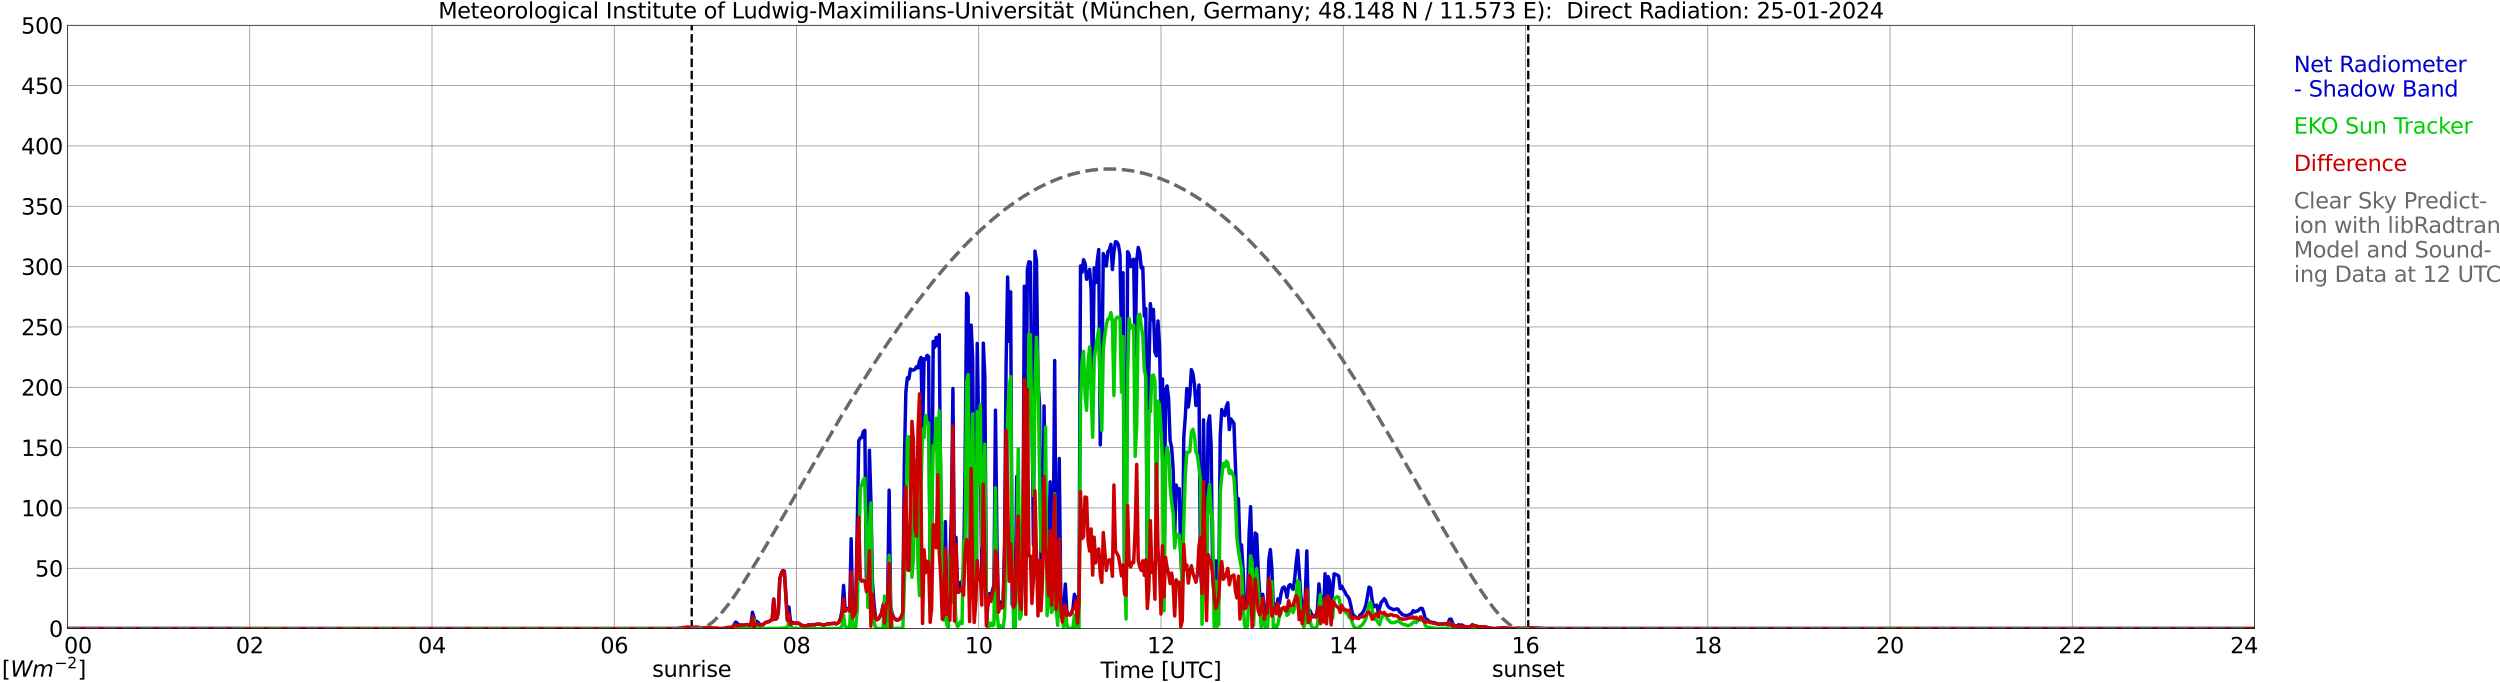 <?xml version="1.0" encoding="utf-8" standalone="no"?>
<!DOCTYPE svg PUBLIC "-//W3C//DTD SVG 1.1//EN"
  "http://www.w3.org/Graphics/SVG/1.1/DTD/svg11.dtd">
<svg xmlns:xlink="http://www.w3.org/1999/xlink" width="1085.4pt" height="296.64pt" viewBox="0 0 1085.4 296.64" xmlns="http://www.w3.org/2000/svg" version="1.1">
 <defs>
  <style type="text/css">*{stroke-linejoin: round; stroke-linecap: butt}</style>
 </defs>
 <g id="figure_1">
  <g id="patch_1">
   <path d="M 0 296.64 
L 1085.4 296.64 
L 1085.4 0 
L 0 0 
z
" style="fill: #ffffff"/>
  </g>
  <g id="axes_1">
   <g id="patch_2">
    <path d="M 29.306 272.909 
L 978.814 272.909 
L 978.814 10.976 
L 29.306 10.976 
z
" style="fill: #ffffff"/>
   </g>
   <g id="patch_3">
    <path d="M 978.814 272.909 
L 978.814 272.909 
L 978.814 10.976 
L 978.814 10.976 
z
" clip-path="url(#pa08b0631ec)" style="fill: #d3d3d3; opacity: 0.25; stroke: #d3d3d3; stroke-linejoin: miter"/>
   </g>
   <g id="matplotlib.axis_1">
    <g id="xtick_1">
     <g id="line2d_1">
      <path d="M 29.306 272.909 
L 29.306 10.976 
" clip-path="url(#pa08b0631ec)" style="fill: none; stroke: #808080; stroke-width: 0.3; stroke-linecap: square"/>
     </g>
     <g id="line2d_2"/>
     <g id="text_1">
      <!--    00 -->
      <g transform="translate(18.733 283.627) scale(0.095 -0.095)">
       <defs>
        <path id="DejaVuSans-20" transform="scale(0.016)"/>
        <path id="DejaVuSans-30" d="M 2034 4250 
Q 1547 4250 1301 3770 
Q 1056 3291 1056 2328 
Q 1056 1369 1301 889 
Q 1547 409 2034 409 
Q 2525 409 2770 889 
Q 3016 1369 3016 2328 
Q 3016 3291 2770 3770 
Q 2525 4250 2034 4250 
z
M 2034 4750 
Q 2819 4750 3233 4129 
Q 3647 3509 3647 2328 
Q 3647 1150 3233 529 
Q 2819 -91 2034 -91 
Q 1250 -91 836 529 
Q 422 1150 422 2328 
Q 422 3509 836 4129 
Q 1250 4750 2034 4750 
z
" transform="scale(0.016)"/>
       </defs>
       <use xlink:href="#DejaVuSans-20"/>
       <use xlink:href="#DejaVuSans-20" transform="translate(31.787 0)"/>
       <use xlink:href="#DejaVuSans-20" transform="translate(63.574 0)"/>
       <use xlink:href="#DejaVuSans-30" transform="translate(95.361 0)"/>
       <use xlink:href="#DejaVuSans-30" transform="translate(158.984 0)"/>
      </g>
     </g>
    </g>
    <g id="xtick_2">
     <g id="line2d_3">
      <path d="M 108.431 272.909 
L 108.431 10.976 
" clip-path="url(#pa08b0631ec)" style="fill: none; stroke: #808080; stroke-width: 0.3; stroke-linecap: square"/>
     </g>
     <g id="line2d_4"/>
     <g id="text_2">
      <!-- 02 -->
      <g transform="translate(102.387 283.627) scale(0.095 -0.095)">
       <defs>
        <path id="DejaVuSans-32" d="M 1228 531 
L 3431 531 
L 3431 0 
L 469 0 
L 469 531 
Q 828 903 1448 1529 
Q 2069 2156 2228 2338 
Q 2531 2678 2651 2914 
Q 2772 3150 2772 3378 
Q 2772 3750 2511 3984 
Q 2250 4219 1831 4219 
Q 1534 4219 1204 4116 
Q 875 4013 500 3803 
L 500 4441 
Q 881 4594 1212 4672 
Q 1544 4750 1819 4750 
Q 2544 4750 2975 4387 
Q 3406 4025 3406 3419 
Q 3406 3131 3298 2873 
Q 3191 2616 2906 2266 
Q 2828 2175 2409 1742 
Q 1991 1309 1228 531 
z
" transform="scale(0.016)"/>
       </defs>
       <use xlink:href="#DejaVuSans-30"/>
       <use xlink:href="#DejaVuSans-32" transform="translate(63.623 0)"/>
      </g>
     </g>
    </g>
    <g id="xtick_3">
     <g id="line2d_5">
      <path d="M 187.557 272.909 
L 187.557 10.976 
" clip-path="url(#pa08b0631ec)" style="fill: none; stroke: #808080; stroke-width: 0.3; stroke-linecap: square"/>
     </g>
     <g id="line2d_6"/>
     <g id="text_3">
      <!-- 04 -->
      <g transform="translate(181.513 283.627) scale(0.095 -0.095)">
       <defs>
        <path id="DejaVuSans-34" d="M 2419 4116 
L 825 1625 
L 2419 1625 
L 2419 4116 
z
M 2253 4666 
L 3047 4666 
L 3047 1625 
L 3713 1625 
L 3713 1100 
L 3047 1100 
L 3047 0 
L 2419 0 
L 2419 1100 
L 313 1100 
L 313 1709 
L 2253 4666 
z
" transform="scale(0.016)"/>
       </defs>
       <use xlink:href="#DejaVuSans-30"/>
       <use xlink:href="#DejaVuSans-34" transform="translate(63.623 0)"/>
      </g>
     </g>
    </g>
    <g id="xtick_4">
     <g id="line2d_7">
      <path d="M 266.683 272.909 
L 266.683 10.976 
" clip-path="url(#pa08b0631ec)" style="fill: none; stroke: #808080; stroke-width: 0.3; stroke-linecap: square"/>
     </g>
     <g id="line2d_8"/>
     <g id="text_4">
      <!-- 06 -->
      <g transform="translate(260.638 283.627) scale(0.095 -0.095)">
       <defs>
        <path id="DejaVuSans-36" d="M 2113 2584 
Q 1688 2584 1439 2293 
Q 1191 2003 1191 1497 
Q 1191 994 1439 701 
Q 1688 409 2113 409 
Q 2538 409 2786 701 
Q 3034 994 3034 1497 
Q 3034 2003 2786 2293 
Q 2538 2584 2113 2584 
z
M 3366 4563 
L 3366 3988 
Q 3128 4100 2886 4159 
Q 2644 4219 2406 4219 
Q 1781 4219 1451 3797 
Q 1122 3375 1075 2522 
Q 1259 2794 1537 2939 
Q 1816 3084 2150 3084 
Q 2853 3084 3261 2657 
Q 3669 2231 3669 1497 
Q 3669 778 3244 343 
Q 2819 -91 2113 -91 
Q 1303 -91 875 529 
Q 447 1150 447 2328 
Q 447 3434 972 4092 
Q 1497 4750 2381 4750 
Q 2619 4750 2861 4703 
Q 3103 4656 3366 4563 
z
" transform="scale(0.016)"/>
       </defs>
       <use xlink:href="#DejaVuSans-30"/>
       <use xlink:href="#DejaVuSans-36" transform="translate(63.623 0)"/>
      </g>
     </g>
    </g>
    <g id="xtick_5">
     <g id="line2d_9">
      <path d="M 345.808 272.909 
L 345.808 10.976 
" clip-path="url(#pa08b0631ec)" style="fill: none; stroke: #808080; stroke-width: 0.3; stroke-linecap: square"/>
     </g>
     <g id="line2d_10"/>
     <g id="text_5">
      <!-- 08 -->
      <g transform="translate(339.764 283.627) scale(0.095 -0.095)">
       <defs>
        <path id="DejaVuSans-38" d="M 2034 2216 
Q 1584 2216 1326 1975 
Q 1069 1734 1069 1313 
Q 1069 891 1326 650 
Q 1584 409 2034 409 
Q 2484 409 2743 651 
Q 3003 894 3003 1313 
Q 3003 1734 2745 1975 
Q 2488 2216 2034 2216 
z
M 1403 2484 
Q 997 2584 770 2862 
Q 544 3141 544 3541 
Q 544 4100 942 4425 
Q 1341 4750 2034 4750 
Q 2731 4750 3128 4425 
Q 3525 4100 3525 3541 
Q 3525 3141 3298 2862 
Q 3072 2584 2669 2484 
Q 3125 2378 3379 2068 
Q 3634 1759 3634 1313 
Q 3634 634 3220 271 
Q 2806 -91 2034 -91 
Q 1263 -91 848 271 
Q 434 634 434 1313 
Q 434 1759 690 2068 
Q 947 2378 1403 2484 
z
M 1172 3481 
Q 1172 3119 1398 2916 
Q 1625 2713 2034 2713 
Q 2441 2713 2670 2916 
Q 2900 3119 2900 3481 
Q 2900 3844 2670 4047 
Q 2441 4250 2034 4250 
Q 1625 4250 1398 4047 
Q 1172 3844 1172 3481 
z
" transform="scale(0.016)"/>
       </defs>
       <use xlink:href="#DejaVuSans-30"/>
       <use xlink:href="#DejaVuSans-38" transform="translate(63.623 0)"/>
      </g>
     </g>
    </g>
    <g id="xtick_6">
     <g id="line2d_11">
      <path d="M 424.934 272.909 
L 424.934 10.976 
" clip-path="url(#pa08b0631ec)" style="fill: none; stroke: #808080; stroke-width: 0.3; stroke-linecap: square"/>
     </g>
     <g id="line2d_12"/>
     <g id="text_6">
      <!-- 10 -->
      <g transform="translate(418.89 283.627) scale(0.095 -0.095)">
       <defs>
        <path id="DejaVuSans-31" d="M 794 531 
L 1825 531 
L 1825 4091 
L 703 3866 
L 703 4441 
L 1819 4666 
L 2450 4666 
L 2450 531 
L 3481 531 
L 3481 0 
L 794 0 
L 794 531 
z
" transform="scale(0.016)"/>
       </defs>
       <use xlink:href="#DejaVuSans-31"/>
       <use xlink:href="#DejaVuSans-30" transform="translate(63.623 0)"/>
      </g>
     </g>
    </g>
    <g id="xtick_7">
     <g id="line2d_13">
      <path d="M 504.06 272.909 
L 504.06 10.976 
" clip-path="url(#pa08b0631ec)" style="fill: none; stroke: #808080; stroke-width: 0.3; stroke-linecap: square"/>
     </g>
     <g id="line2d_14"/>
     <g id="text_7">
      <!-- 12 -->
      <g transform="translate(498.015 283.627) scale(0.095 -0.095)">
       <use xlink:href="#DejaVuSans-31"/>
       <use xlink:href="#DejaVuSans-32" transform="translate(63.623 0)"/>
      </g>
     </g>
    </g>
    <g id="xtick_8">
     <g id="line2d_15">
      <path d="M 583.185 272.909 
L 583.185 10.976 
" clip-path="url(#pa08b0631ec)" style="fill: none; stroke: #808080; stroke-width: 0.3; stroke-linecap: square"/>
     </g>
     <g id="line2d_16"/>
     <g id="text_8">
      <!-- 14 -->
      <g transform="translate(577.141 283.627) scale(0.095 -0.095)">
       <use xlink:href="#DejaVuSans-31"/>
       <use xlink:href="#DejaVuSans-34" transform="translate(63.623 0)"/>
      </g>
     </g>
    </g>
    <g id="xtick_9">
     <g id="line2d_17">
      <path d="M 662.311 272.909 
L 662.311 10.976 
" clip-path="url(#pa08b0631ec)" style="fill: none; stroke: #808080; stroke-width: 0.3; stroke-linecap: square"/>
     </g>
     <g id="line2d_18"/>
     <g id="text_9">
      <!-- 16 -->
      <g transform="translate(656.267 283.627) scale(0.095 -0.095)">
       <use xlink:href="#DejaVuSans-31"/>
       <use xlink:href="#DejaVuSans-36" transform="translate(63.623 0)"/>
      </g>
     </g>
    </g>
    <g id="xtick_10">
     <g id="line2d_19">
      <path d="M 741.437 272.909 
L 741.437 10.976 
" clip-path="url(#pa08b0631ec)" style="fill: none; stroke: #808080; stroke-width: 0.3; stroke-linecap: square"/>
     </g>
     <g id="line2d_20"/>
     <g id="text_10">
      <!-- 18 -->
      <g transform="translate(735.392 283.627) scale(0.095 -0.095)">
       <use xlink:href="#DejaVuSans-31"/>
       <use xlink:href="#DejaVuSans-38" transform="translate(63.623 0)"/>
      </g>
     </g>
    </g>
    <g id="xtick_11">
     <g id="line2d_21">
      <path d="M 820.562 272.909 
L 820.562 10.976 
" clip-path="url(#pa08b0631ec)" style="fill: none; stroke: #808080; stroke-width: 0.3; stroke-linecap: square"/>
     </g>
     <g id="line2d_22"/>
     <g id="text_11">
      <!-- 20 -->
      <g transform="translate(814.518 283.627) scale(0.095 -0.095)">
       <use xlink:href="#DejaVuSans-32"/>
       <use xlink:href="#DejaVuSans-30" transform="translate(63.623 0)"/>
      </g>
     </g>
    </g>
    <g id="xtick_12">
     <g id="line2d_23">
      <path d="M 899.688 272.909 
L 899.688 10.976 
" clip-path="url(#pa08b0631ec)" style="fill: none; stroke: #808080; stroke-width: 0.3; stroke-linecap: square"/>
     </g>
     <g id="line2d_24"/>
     <g id="text_12">
      <!-- 22 -->
      <g transform="translate(893.644 283.627) scale(0.095 -0.095)">
       <use xlink:href="#DejaVuSans-32"/>
       <use xlink:href="#DejaVuSans-32" transform="translate(63.623 0)"/>
      </g>
     </g>
    </g>
    <g id="xtick_13">
     <g id="line2d_25">
      <path d="M 978.814 272.909 
L 978.814 10.976 
" clip-path="url(#pa08b0631ec)" style="fill: none; stroke: #808080; stroke-width: 0.3; stroke-linecap: square"/>
     </g>
     <g id="line2d_26"/>
     <g id="text_13">
      <!-- 24    -->
      <g transform="translate(968.241 283.627) scale(0.095 -0.095)">
       <use xlink:href="#DejaVuSans-32"/>
       <use xlink:href="#DejaVuSans-34" transform="translate(63.623 0)"/>
       <use xlink:href="#DejaVuSans-20" transform="translate(127.246 0)"/>
       <use xlink:href="#DejaVuSans-20" transform="translate(159.033 0)"/>
       <use xlink:href="#DejaVuSans-20" transform="translate(190.82 0)"/>
      </g>
     </g>
    </g>
    <g id="text_14">
     <!-- Time [UTC] -->
     <g transform="translate(477.806 294.322) scale(0.095 -0.095)">
      <defs>
       <path id="DejaVuSans-54" d="M -19 4666 
L 3928 4666 
L 3928 4134 
L 2272 4134 
L 2272 0 
L 1638 0 
L 1638 4134 
L -19 4134 
L -19 4666 
z
" transform="scale(0.016)"/>
       <path id="DejaVuSans-69" d="M 603 3500 
L 1178 3500 
L 1178 0 
L 603 0 
L 603 3500 
z
M 603 4863 
L 1178 4863 
L 1178 4134 
L 603 4134 
L 603 4863 
z
" transform="scale(0.016)"/>
       <path id="DejaVuSans-6d" d="M 3328 2828 
Q 3544 3216 3844 3400 
Q 4144 3584 4550 3584 
Q 5097 3584 5394 3201 
Q 5691 2819 5691 2113 
L 5691 0 
L 5113 0 
L 5113 2094 
Q 5113 2597 4934 2840 
Q 4756 3084 4391 3084 
Q 3944 3084 3684 2787 
Q 3425 2491 3425 1978 
L 3425 0 
L 2847 0 
L 2847 2094 
Q 2847 2600 2669 2842 
Q 2491 3084 2119 3084 
Q 1678 3084 1418 2786 
Q 1159 2488 1159 1978 
L 1159 0 
L 581 0 
L 581 3500 
L 1159 3500 
L 1159 2956 
Q 1356 3278 1631 3431 
Q 1906 3584 2284 3584 
Q 2666 3584 2933 3390 
Q 3200 3197 3328 2828 
z
" transform="scale(0.016)"/>
       <path id="DejaVuSans-65" d="M 3597 1894 
L 3597 1613 
L 953 1613 
Q 991 1019 1311 708 
Q 1631 397 2203 397 
Q 2534 397 2845 478 
Q 3156 559 3463 722 
L 3463 178 
Q 3153 47 2828 -22 
Q 2503 -91 2169 -91 
Q 1331 -91 842 396 
Q 353 884 353 1716 
Q 353 2575 817 3079 
Q 1281 3584 2069 3584 
Q 2775 3584 3186 3129 
Q 3597 2675 3597 1894 
z
M 3022 2063 
Q 3016 2534 2758 2815 
Q 2500 3097 2075 3097 
Q 1594 3097 1305 2825 
Q 1016 2553 972 2059 
L 3022 2063 
z
" transform="scale(0.016)"/>
       <path id="DejaVuSans-5b" d="M 550 4863 
L 1875 4863 
L 1875 4416 
L 1125 4416 
L 1125 -397 
L 1875 -397 
L 1875 -844 
L 550 -844 
L 550 4863 
z
" transform="scale(0.016)"/>
       <path id="DejaVuSans-55" d="M 556 4666 
L 1191 4666 
L 1191 1831 
Q 1191 1081 1462 751 
Q 1734 422 2344 422 
Q 2950 422 3222 751 
Q 3494 1081 3494 1831 
L 3494 4666 
L 4128 4666 
L 4128 1753 
Q 4128 841 3676 375 
Q 3225 -91 2344 -91 
Q 1459 -91 1007 375 
Q 556 841 556 1753 
L 556 4666 
z
" transform="scale(0.016)"/>
       <path id="DejaVuSans-43" d="M 4122 4306 
L 4122 3641 
Q 3803 3938 3442 4084 
Q 3081 4231 2675 4231 
Q 1875 4231 1450 3742 
Q 1025 3253 1025 2328 
Q 1025 1406 1450 917 
Q 1875 428 2675 428 
Q 3081 428 3442 575 
Q 3803 722 4122 1019 
L 4122 359 
Q 3791 134 3420 21 
Q 3050 -91 2638 -91 
Q 1578 -91 968 557 
Q 359 1206 359 2328 
Q 359 3453 968 4101 
Q 1578 4750 2638 4750 
Q 3056 4750 3426 4639 
Q 3797 4528 4122 4306 
z
" transform="scale(0.016)"/>
       <path id="DejaVuSans-5d" d="M 1947 4863 
L 1947 -844 
L 622 -844 
L 622 -397 
L 1369 -397 
L 1369 4416 
L 622 4416 
L 622 4863 
L 1947 4863 
z
" transform="scale(0.016)"/>
      </defs>
      <use xlink:href="#DejaVuSans-54"/>
      <use xlink:href="#DejaVuSans-69" transform="translate(57.959 0)"/>
      <use xlink:href="#DejaVuSans-6d" transform="translate(85.742 0)"/>
      <use xlink:href="#DejaVuSans-65" transform="translate(183.154 0)"/>
      <use xlink:href="#DejaVuSans-20" transform="translate(244.678 0)"/>
      <use xlink:href="#DejaVuSans-5b" transform="translate(276.465 0)"/>
      <use xlink:href="#DejaVuSans-55" transform="translate(315.479 0)"/>
      <use xlink:href="#DejaVuSans-54" transform="translate(388.672 0)"/>
      <use xlink:href="#DejaVuSans-43" transform="translate(443.881 0)"/>
      <use xlink:href="#DejaVuSans-5d" transform="translate(513.705 0)"/>
     </g>
    </g>
   </g>
   <g id="matplotlib.axis_2">
    <g id="ytick_1">
     <g id="line2d_27">
      <path d="M 29.306 272.909 
L 978.814 272.909 
" clip-path="url(#pa08b0631ec)" style="fill: none; stroke: #808080; stroke-width: 0.3; stroke-linecap: square"/>
     </g>
     <g id="line2d_28"/>
     <g id="text_15">
      <!-- 0 -->
      <g transform="translate(21.261 276.518) scale(0.095 -0.095)">
       <use xlink:href="#DejaVuSans-30"/>
      </g>
     </g>
    </g>
    <g id="ytick_2">
     <g id="line2d_29">
      <path d="M 29.306 246.715 
L 978.814 246.715 
" clip-path="url(#pa08b0631ec)" style="fill: none; stroke: #808080; stroke-width: 0.3; stroke-linecap: square"/>
     </g>
     <g id="line2d_30"/>
     <g id="text_16">
      <!-- 50 -->
      <g transform="translate(15.217 250.325) scale(0.095 -0.095)">
       <defs>
        <path id="DejaVuSans-35" d="M 691 4666 
L 3169 4666 
L 3169 4134 
L 1269 4134 
L 1269 2991 
Q 1406 3038 1543 3061 
Q 1681 3084 1819 3084 
Q 2600 3084 3056 2656 
Q 3513 2228 3513 1497 
Q 3513 744 3044 326 
Q 2575 -91 1722 -91 
Q 1428 -91 1123 -41 
Q 819 9 494 109 
L 494 744 
Q 775 591 1075 516 
Q 1375 441 1709 441 
Q 2250 441 2565 725 
Q 2881 1009 2881 1497 
Q 2881 1984 2565 2268 
Q 2250 2553 1709 2553 
Q 1456 2553 1204 2497 
Q 953 2441 691 2322 
L 691 4666 
z
" transform="scale(0.016)"/>
       </defs>
       <use xlink:href="#DejaVuSans-35"/>
       <use xlink:href="#DejaVuSans-30" transform="translate(63.623 0)"/>
      </g>
     </g>
    </g>
    <g id="ytick_3">
     <g id="line2d_31">
      <path d="M 29.306 220.522 
L 978.814 220.522 
" clip-path="url(#pa08b0631ec)" style="fill: none; stroke: #808080; stroke-width: 0.3; stroke-linecap: square"/>
     </g>
     <g id="line2d_32"/>
     <g id="text_17">
      <!-- 100 -->
      <g transform="translate(9.173 224.131) scale(0.095 -0.095)">
       <use xlink:href="#DejaVuSans-31"/>
       <use xlink:href="#DejaVuSans-30" transform="translate(63.623 0)"/>
       <use xlink:href="#DejaVuSans-30" transform="translate(127.246 0)"/>
      </g>
     </g>
    </g>
    <g id="ytick_4">
     <g id="line2d_33">
      <path d="M 29.306 194.329 
L 978.814 194.329 
" clip-path="url(#pa08b0631ec)" style="fill: none; stroke: #808080; stroke-width: 0.3; stroke-linecap: square"/>
     </g>
     <g id="line2d_34"/>
     <g id="text_18">
      <!-- 150 -->
      <g transform="translate(9.173 197.938) scale(0.095 -0.095)">
       <use xlink:href="#DejaVuSans-31"/>
       <use xlink:href="#DejaVuSans-35" transform="translate(63.623 0)"/>
       <use xlink:href="#DejaVuSans-30" transform="translate(127.246 0)"/>
      </g>
     </g>
    </g>
    <g id="ytick_5">
     <g id="line2d_35">
      <path d="M 29.306 168.136 
L 978.814 168.136 
" clip-path="url(#pa08b0631ec)" style="fill: none; stroke: #808080; stroke-width: 0.3; stroke-linecap: square"/>
     </g>
     <g id="line2d_36"/>
     <g id="text_19">
      <!-- 200 -->
      <g transform="translate(9.173 171.745) scale(0.095 -0.095)">
       <use xlink:href="#DejaVuSans-32"/>
       <use xlink:href="#DejaVuSans-30" transform="translate(63.623 0)"/>
       <use xlink:href="#DejaVuSans-30" transform="translate(127.246 0)"/>
      </g>
     </g>
    </g>
    <g id="ytick_6">
     <g id="line2d_37">
      <path d="M 29.306 141.942 
L 978.814 141.942 
" clip-path="url(#pa08b0631ec)" style="fill: none; stroke: #808080; stroke-width: 0.3; stroke-linecap: square"/>
     </g>
     <g id="line2d_38"/>
     <g id="text_20">
      <!-- 250 -->
      <g transform="translate(9.173 145.551) scale(0.095 -0.095)">
       <use xlink:href="#DejaVuSans-32"/>
       <use xlink:href="#DejaVuSans-35" transform="translate(63.623 0)"/>
       <use xlink:href="#DejaVuSans-30" transform="translate(127.246 0)"/>
      </g>
     </g>
    </g>
    <g id="ytick_7">
     <g id="line2d_39">
      <path d="M 29.306 115.749 
L 978.814 115.749 
" clip-path="url(#pa08b0631ec)" style="fill: none; stroke: #808080; stroke-width: 0.3; stroke-linecap: square"/>
     </g>
     <g id="line2d_40"/>
     <g id="text_21">
      <!-- 300 -->
      <g transform="translate(9.173 119.358) scale(0.095 -0.095)">
       <defs>
        <path id="DejaVuSans-33" d="M 2597 2516 
Q 3050 2419 3304 2112 
Q 3559 1806 3559 1356 
Q 3559 666 3084 287 
Q 2609 -91 1734 -91 
Q 1441 -91 1130 -33 
Q 819 25 488 141 
L 488 750 
Q 750 597 1062 519 
Q 1375 441 1716 441 
Q 2309 441 2620 675 
Q 2931 909 2931 1356 
Q 2931 1769 2642 2001 
Q 2353 2234 1838 2234 
L 1294 2234 
L 1294 2753 
L 1863 2753 
Q 2328 2753 2575 2939 
Q 2822 3125 2822 3475 
Q 2822 3834 2567 4026 
Q 2313 4219 1838 4219 
Q 1578 4219 1281 4162 
Q 984 4106 628 3988 
L 628 4550 
Q 988 4650 1302 4700 
Q 1616 4750 1894 4750 
Q 2613 4750 3031 4423 
Q 3450 4097 3450 3541 
Q 3450 3153 3228 2886 
Q 3006 2619 2597 2516 
z
" transform="scale(0.016)"/>
       </defs>
       <use xlink:href="#DejaVuSans-33"/>
       <use xlink:href="#DejaVuSans-30" transform="translate(63.623 0)"/>
       <use xlink:href="#DejaVuSans-30" transform="translate(127.246 0)"/>
      </g>
     </g>
    </g>
    <g id="ytick_8">
     <g id="line2d_41">
      <path d="M 29.306 89.556 
L 978.814 89.556 
" clip-path="url(#pa08b0631ec)" style="fill: none; stroke: #808080; stroke-width: 0.3; stroke-linecap: square"/>
     </g>
     <g id="line2d_42"/>
     <g id="text_22">
      <!-- 350 -->
      <g transform="translate(9.173 93.165) scale(0.095 -0.095)">
       <use xlink:href="#DejaVuSans-33"/>
       <use xlink:href="#DejaVuSans-35" transform="translate(63.623 0)"/>
       <use xlink:href="#DejaVuSans-30" transform="translate(127.246 0)"/>
      </g>
     </g>
    </g>
    <g id="ytick_9">
     <g id="line2d_43">
      <path d="M 29.306 63.362 
L 978.814 63.362 
" clip-path="url(#pa08b0631ec)" style="fill: none; stroke: #808080; stroke-width: 0.3; stroke-linecap: square"/>
     </g>
     <g id="line2d_44"/>
     <g id="text_23">
      <!-- 400 -->
      <g transform="translate(9.173 66.972) scale(0.095 -0.095)">
       <use xlink:href="#DejaVuSans-34"/>
       <use xlink:href="#DejaVuSans-30" transform="translate(63.623 0)"/>
       <use xlink:href="#DejaVuSans-30" transform="translate(127.246 0)"/>
      </g>
     </g>
    </g>
    <g id="ytick_10">
     <g id="line2d_45">
      <path d="M 29.306 37.169 
L 978.814 37.169 
" clip-path="url(#pa08b0631ec)" style="fill: none; stroke: #808080; stroke-width: 0.3; stroke-linecap: square"/>
     </g>
     <g id="line2d_46"/>
     <g id="text_24">
      <!-- 450 -->
      <g transform="translate(9.173 40.778) scale(0.095 -0.095)">
       <use xlink:href="#DejaVuSans-34"/>
       <use xlink:href="#DejaVuSans-35" transform="translate(63.623 0)"/>
       <use xlink:href="#DejaVuSans-30" transform="translate(127.246 0)"/>
      </g>
     </g>
    </g>
    <g id="ytick_11">
     <g id="line2d_47">
      <path d="M 29.306 10.976 
L 978.814 10.976 
" clip-path="url(#pa08b0631ec)" style="fill: none; stroke: #808080; stroke-width: 0.3; stroke-linecap: square"/>
     </g>
     <g id="line2d_48"/>
     <g id="text_25">
      <!-- 500 -->
      <g transform="translate(9.173 14.585) scale(0.095 -0.095)">
       <use xlink:href="#DejaVuSans-35"/>
       <use xlink:href="#DejaVuSans-30" transform="translate(63.623 0)"/>
       <use xlink:href="#DejaVuSans-30" transform="translate(127.246 0)"/>
      </g>
     </g>
    </g>
   </g>
   <g id="line2d_49">
    <path d="M 300.311 272.909 
L 300.311 10.976 
" clip-path="url(#pa08b0631ec)" style="fill: none; stroke-dasharray: 3.7,1.6; stroke-dashoffset: 0; stroke: #000000"/>
   </g>
   <g id="line2d_50">
    <path d="M 663.498 272.909 
L 663.498 10.976 
" clip-path="url(#pa08b0631ec)" style="fill: none; stroke-dasharray: 3.7,1.6; stroke-dashoffset: 0; stroke: #000000"/>
   </g>
   <g id="line2d_51">
    <path d="M 29.306 272.909 
L 293.717 272.966 
L 297.014 273.469 
L 297.674 273.406 
L 298.333 273.585 
L 298.992 273.606 
L 299.652 273.323 
L 300.311 273.323 
L 300.971 273.485 
L 301.63 273.464 
L 302.289 273.585 
L 304.267 273.317 
L 306.246 273.213 
L 306.905 273.412 
L 307.564 273.354 
L 308.224 273.412 
L 308.883 273.234 
L 311.521 273.124 
L 312.18 272.961 
L 314.158 272.893 
L 316.136 272.395 
L 316.796 272.521 
L 317.455 272.317 
L 318.114 272.317 
L 318.774 271.054 
L 319.433 270.085 
L 320.093 270.578 
L 320.752 271.384 
L 321.411 271.316 
L 322.73 271.437 
L 324.708 271.149 
L 325.368 271.515 
L 326.027 271.316 
L 326.686 265.847 
L 328.005 270.2 
L 328.665 269.849 
L 329.324 270.326 
L 329.983 271.384 
L 330.643 271.206 
L 331.302 271.222 
L 331.961 270.536 
L 332.621 270.2 
L 333.94 269.828 
L 334.599 269.331 
L 335.258 269.095 
L 335.918 260.111 
L 336.577 268.859 
L 337.236 268.524 
L 337.896 265.952 
L 338.555 251.378 
L 339.215 248.916 
L 339.874 247.711 
L 340.533 247.983 
L 341.852 268.985 
L 342.512 263.563 
L 343.171 269.682 
L 343.83 270.174 
L 344.49 270.326 
L 345.149 270.651 
L 345.808 270.468 
L 346.468 270.53 
L 347.127 270.84 
L 347.787 271.363 
L 348.446 271.594 
L 349.765 271.714 
L 350.424 271.615 
L 351.083 271.232 
L 351.743 271.431 
L 352.402 271.211 
L 353.062 271.185 
L 353.721 271.316 
L 354.38 271.039 
L 355.699 270.965 
L 357.677 271.358 
L 359.655 270.792 
L 360.315 270.85 
L 360.974 270.698 
L 361.634 270.688 
L 362.293 270.541 
L 362.952 270.85 
L 363.612 270.599 
L 364.271 270.038 
L 364.93 268.32 
L 365.59 265.161 
L 366.249 254.186 
L 366.909 264.401 
L 368.227 264.218 
L 368.887 264.611 
L 369.546 233.886 
L 370.206 267.361 
L 370.865 266.759 
L 371.524 264.448 
L 372.843 191.348 
L 373.502 190.148 
L 374.162 190.002 
L 374.821 187.346 
L 375.481 186.832 
L 376.14 250.55 
L 376.799 245.835 
L 377.459 195.502 
L 378.118 217.353 
L 378.777 252.609 
L 379.437 261.646 
L 380.096 268.115 
L 380.756 269.016 
L 381.415 268.645 
L 382.734 266.266 
L 383.393 262.73 
L 384.053 261.19 
L 384.712 262.164 
L 385.371 260.807 
L 386.031 212.827 
L 386.69 263.752 
L 387.349 266.491 
L 388.009 268.147 
L 389.328 269.205 
L 389.987 269.085 
L 390.646 268.655 
L 391.306 267.785 
L 391.965 265.8 
L 392.624 201.087 
L 393.284 170.226 
L 393.943 163.997 
L 394.603 164.516 
L 395.262 160.215 
L 395.921 160.65 
L 396.581 160.634 
L 397.24 160.361 
L 397.899 159.251 
L 398.559 159.743 
L 399.218 156.626 
L 399.878 155.201 
L 400.537 188.514 
L 401.196 155.809 
L 401.856 156.076 
L 402.515 154.295 
L 403.175 154.835 
L 403.834 248.497 
L 404.493 235.075 
L 405.153 148.25 
L 405.812 150.78 
L 406.471 146.474 
L 407.131 150.094 
L 407.79 145.321 
L 408.45 223.901 
L 409.109 257.497 
L 409.768 263.495 
L 410.428 226.473 
L 411.087 265.072 
L 411.746 259.718 
L 412.406 244.657 
L 413.065 222.267 
L 413.725 168.665 
L 414.384 251.917 
L 415.043 233.299 
L 415.703 256.302 
L 416.362 255.433 
L 417.022 252.813 
L 417.681 252.887 
L 418.34 249.387 
L 419 202.779 
L 419.659 127.358 
L 420.318 128.851 
L 420.978 250.524 
L 421.637 141.162 
L 422.297 155.977 
L 422.956 228.789 
L 423.615 249.916 
L 424.275 149.114 
L 424.934 188.703 
L 425.593 199.981 
L 426.253 247.517 
L 426.912 148.983 
L 427.572 163.526 
L 428.231 257.743 
L 428.89 262.767 
L 429.55 257.753 
L 430.209 258.717 
L 431.528 254.118 
L 432.187 178.073 
L 432.847 235.452 
L 433.506 265.276 
L 434.165 261.31 
L 434.825 263.39 
L 435.484 263.39 
L 436.144 235.851 
L 436.803 158.654 
L 437.462 120.265 
L 438.122 148.197 
L 438.781 126.719 
L 439.44 262.369 
L 440.1 263.631 
L 440.759 261.431 
L 441.419 206.881 
L 442.078 243.714 
L 442.737 257.292 
L 443.397 258.775 
L 444.056 247.344 
L 444.716 124.241 
L 445.375 206.294 
L 446.034 117.158 
L 446.694 113.659 
L 447.353 113.826 
L 448.672 236.547 
L 449.331 109.043 
L 449.991 113.166 
L 450.65 165.595 
L 451.309 175.129 
L 451.969 247.051 
L 452.628 246.553 
L 453.287 176.219 
L 453.947 222.581 
L 454.606 241.403 
L 455.266 244.541 
L 455.925 209.18 
L 456.584 255.668 
L 457.244 240.235 
L 457.903 156.516 
L 458.563 256.276 
L 459.222 256.009 
L 459.881 199.038 
L 460.541 258.764 
L 461.2 264.522 
L 461.859 263.547 
L 462.519 253.568 
L 463.178 265.454 
L 463.838 266.57 
L 464.497 266.916 
L 465.156 266.313 
L 465.816 264.213 
L 466.475 258.021 
L 467.134 260.2 
L 467.794 259.257 
L 468.453 262.065 
L 469.113 115.45 
L 469.772 118.206 
L 470.431 112.768 
L 471.091 114.293 
L 471.75 121.265 
L 473.069 116.938 
L 473.728 126.074 
L 474.388 166.637 
L 475.047 116.33 
L 475.706 122.711 
L 476.366 113.517 
L 477.025 108.331 
L 477.685 193.166 
L 478.344 166.842 
L 479.003 110.102 
L 479.663 112.365 
L 480.322 115.503 
L 480.981 109.274 
L 481.641 108.472 
L 482.3 106.11 
L 482.96 117.032 
L 483.619 109.379 
L 484.278 104.963 
L 484.938 105.104 
L 485.597 106.382 
L 486.256 110.599 
L 486.916 147.438 
L 487.575 118.421 
L 488.235 256.575 
L 488.894 254.322 
L 489.553 109.274 
L 490.213 110.489 
L 490.872 115.754 
L 491.532 113.051 
L 492.191 112.559 
L 492.85 154.876 
L 493.51 113.245 
L 494.169 107.43 
L 494.828 109.635 
L 495.488 116.33 
L 496.147 116.016 
L 496.807 137.275 
L 497.466 134.011 
L 498.125 253.154 
L 498.785 161.514 
L 499.444 131.821 
L 500.103 138.799 
L 500.763 134.388 
L 501.422 152.833 
L 502.082 154.51 
L 502.741 139.365 
L 503.4 149.711 
L 504.06 180.368 
L 504.719 164.547 
L 505.379 251.299 
L 506.038 169.178 
L 506.697 167.554 
L 507.357 173.175 
L 508.016 191.301 
L 508.675 194.261 
L 509.335 203.738 
L 509.994 232.403 
L 510.654 210.579 
L 511.313 213.649 
L 511.972 212.14 
L 512.632 241.629 
L 513.291 251.713 
L 513.95 189.918 
L 514.61 180.897 
L 515.269 168.696 
L 515.929 176.696 
L 516.588 171.478 
L 517.247 160.466 
L 517.907 162.216 
L 518.566 166.821 
L 519.226 176.03 
L 519.885 174.212 
L 520.544 167.177 
L 521.204 247.873 
L 521.863 255.747 
L 522.522 182.269 
L 523.182 222.764 
L 523.841 248.313 
L 524.501 183.914 
L 525.16 180.515 
L 525.819 193.134 
L 526.479 249.906 
L 527.138 257.8 
L 527.797 243.494 
L 528.457 261.525 
L 529.116 257.434 
L 529.776 189.279 
L 530.435 177.785 
L 531.094 179.844 
L 531.754 180.425 
L 532.413 176.486 
L 533.073 174.878 
L 533.732 186.513 
L 534.391 181.877 
L 535.71 183.794 
L 537.029 220.155 
L 537.688 216.557 
L 538.348 239.146 
L 539.007 236.558 
L 539.666 246.695 
L 540.326 262.908 
L 540.985 263.715 
L 541.644 261.08 
L 542.304 231.806 
L 542.963 219.998 
L 543.623 243.672 
L 544.282 261.195 
L 544.941 231.398 
L 545.601 232.026 
L 546.26 247.837 
L 546.919 257.785 
L 547.579 264.312 
L 548.238 258.047 
L 548.898 263.333 
L 549.557 265.816 
L 550.216 265.936 
L 550.876 243.08 
L 551.535 238.596 
L 552.195 247.061 
L 552.854 263.579 
L 553.513 262.248 
L 554.173 266.146 
L 554.832 260.006 
L 555.491 261.887 
L 556.151 257.795 
L 556.81 255.317 
L 557.47 254.862 
L 558.129 256.072 
L 558.788 259.362 
L 559.448 254.437 
L 560.107 253.798 
L 561.426 255.904 
L 562.085 251.409 
L 562.745 244.337 
L 563.404 238.931 
L 564.723 257.994 
L 565.382 265.721 
L 566.042 265.166 
L 566.701 259.011 
L 567.36 239.182 
L 568.02 264.957 
L 568.679 264.951 
L 569.338 266.418 
L 569.998 267.586 
L 570.657 267.361 
L 571.317 267.654 
L 571.976 264.385 
L 572.635 253.515 
L 573.295 260.226 
L 573.954 259.304 
L 574.613 266.078 
L 575.273 249.11 
L 575.932 265.197 
L 576.592 250.32 
L 577.251 252.221 
L 577.91 264.139 
L 579.229 249.125 
L 580.548 249.665 
L 581.207 250.089 
L 581.867 255.553 
L 582.526 254.5 
L 583.185 255.836 
L 583.845 256.873 
L 584.504 258.251 
L 585.164 258.927 
L 585.823 260.137 
L 586.482 262.971 
L 587.142 266.324 
L 587.801 267.277 
L 589.12 268.294 
L 589.779 268.445 
L 590.439 267.047 
L 591.098 266.565 
L 591.757 265.779 
L 592.417 264.527 
L 593.076 262.468 
L 594.395 254.914 
L 595.054 255.396 
L 595.714 260.467 
L 596.373 263.542 
L 597.032 262.997 
L 597.692 262.704 
L 598.351 265.459 
L 599.011 263.72 
L 599.67 261.53 
L 600.329 260.834 
L 600.989 259.922 
L 601.648 260.907 
L 602.307 262.714 
L 602.967 263.663 
L 603.626 264.108 
L 604.286 264.317 
L 604.945 264.752 
L 606.264 264.391 
L 606.923 264.459 
L 607.582 265.596 
L 608.242 266.167 
L 608.901 266.9 
L 610.879 267.351 
L 612.858 266.366 
L 613.517 265.14 
L 614.176 265.706 
L 614.836 265.386 
L 615.495 265.245 
L 616.814 264.103 
L 617.473 264.145 
L 618.133 265.915 
L 618.792 268.901 
L 619.451 268.844 
L 620.111 269.441 
L 620.77 269.876 
L 621.429 270.138 
L 622.748 270.337 
L 624.067 270.845 
L 624.726 271.012 
L 626.045 270.871 
L 626.705 270.918 
L 627.364 270.74 
L 628.683 270.766 
L 629.342 268.865 
L 630.001 268.786 
L 630.661 270.578 
L 631.32 271.531 
L 632.639 271.83 
L 633.298 271.191 
L 633.958 271.61 
L 634.617 271.311 
L 635.936 272.05 
L 637.914 272.301 
L 638.573 271.898 
L 639.233 271.232 
L 639.892 271.552 
L 640.552 271.615 
L 641.87 272.191 
L 642.53 272.27 
L 643.189 272.071 
L 643.848 272.291 
L 644.508 272.05 
L 645.827 272.484 
L 647.145 272.715 
L 648.464 272.987 
L 649.123 273.05 
L 649.783 272.83 
L 651.102 272.809 
L 651.761 272.547 
L 654.399 272.71 
L 655.058 272.935 
L 658.355 272.841 
L 659.674 272.715 
L 660.333 272.961 
L 661.652 273.139 
L 662.311 273.139 
L 664.289 272.699 
L 664.949 272.636 
L 665.608 272.736 
L 667.586 272.694 
L 668.246 272.799 
L 668.905 273.087 
L 669.564 273.124 
L 670.224 272.909 
L 978.154 272.909 
L 978.154 272.909 
" clip-path="url(#pa08b0631ec)" style="fill: none; stroke: #0000cc; stroke-width: 1.5; stroke-linecap: square"/>
   </g>
   <g id="line2d_52">
    <path d="M 28.646 272.96 
L 269.32 272.919 
L 318.114 272.881 
L 318.774 272.531 
L 319.433 271.763 
L 320.093 271.741 
L 320.752 272.642 
L 321.411 272.878 
L 324.049 272.877 
L 324.708 272.802 
L 326.027 272.823 
L 326.686 271.08 
L 327.346 268.713 
L 328.005 272.241 
L 328.665 271.893 
L 329.324 272.2 
L 329.983 272.814 
L 331.302 272.879 
L 338.555 272.795 
L 341.852 272.504 
L 342.512 269.791 
L 343.171 271.427 
L 343.83 272.476 
L 344.49 272.732 
L 345.808 272.894 
L 355.699 272.9 
L 364.271 272.879 
L 364.93 272.573 
L 365.59 271.576 
L 366.249 267.064 
L 366.909 271.868 
L 367.568 272.577 
L 368.227 272.48 
L 368.887 272.162 
L 369.546 258.431 
L 370.206 272.006 
L 370.865 272.733 
L 371.524 272.165 
L 372.184 264.551 
L 373.502 211.769 
L 374.162 210.515 
L 374.821 208.347 
L 375.481 207.67 
L 376.799 263.729 
L 377.459 229.244 
L 378.118 218.383 
L 378.777 267.56 
L 379.437 269.56 
L 380.096 272.412 
L 380.756 272.845 
L 382.734 272.88 
L 383.393 272.63 
L 384.053 258.833 
L 384.712 272.383 
L 385.371 272.407 
L 386.031 241.107 
L 386.69 263.501 
L 387.349 272.704 
L 388.009 272.853 
L 391.965 272.778 
L 392.624 254.021 
L 393.284 231.657 
L 393.943 189.689 
L 394.603 189.714 
L 395.262 211.06 
L 395.921 250.64 
L 396.581 242.019 
L 397.24 203.568 
L 397.899 199.406 
L 398.559 245.8 
L 399.218 258.527 
L 399.878 211.366 
L 400.537 186.287 
L 401.196 190.003 
L 401.856 180.343 
L 402.515 183.512 
L 403.175 183.68 
L 403.834 245.801 
L 404.493 226.048 
L 405.153 193.407 
L 405.812 194.623 
L 406.471 181.555 
L 407.131 216.866 
L 407.79 178.361 
L 408.45 201.777 
L 409.109 253.404 
L 409.768 269.288 
L 410.428 261.275 
L 411.087 271.237 
L 411.746 272.72 
L 412.406 241.032 
L 413.065 261.539 
L 413.725 256.593 
L 414.384 255.188 
L 415.043 269.891 
L 415.703 272.06 
L 416.362 271.253 
L 417.022 269.842 
L 417.681 270.76 
L 418.34 234.887 
L 419 235.833 
L 419.659 166.003 
L 420.318 162.564 
L 420.978 247.471 
L 422.297 179.695 
L 422.956 231.441 
L 423.615 260.733 
L 424.275 178.648 
L 424.934 209.964 
L 425.593 175.705 
L 426.253 237.31 
L 426.912 211.606 
L 427.572 192.875 
L 428.231 258.958 
L 428.89 272.78 
L 429.55 271.838 
L 430.209 270.493 
L 430.869 271.703 
L 431.528 271.224 
L 432.187 211.798 
L 432.847 265.921 
L 433.506 272.414 
L 434.165 271.53 
L 434.825 272.303 
L 435.484 272.75 
L 436.144 267.827 
L 436.803 244.686 
L 437.462 181.196 
L 438.122 168.796 
L 438.781 163.541 
L 439.44 240.591 
L 440.1 272.88 
L 440.759 272.582 
L 441.419 243.671 
L 442.078 194.903 
L 442.737 268.793 
L 443.397 267.006 
L 444.056 214.042 
L 444.716 232.387 
L 445.375 200.148 
L 446.034 221.117 
L 446.694 145.275 
L 447.353 145.32 
L 448.012 188.464 
L 448.672 215.143 
L 449.331 168.901 
L 449.991 146.417 
L 450.65 160.075 
L 451.309 204.794 
L 451.969 239.278 
L 452.628 225.444 
L 453.287 242.186 
L 453.947 185.362 
L 454.606 267.299 
L 455.925 251.635 
L 456.584 265.901 
L 457.244 263.841 
L 457.903 214.463 
L 458.563 264.537 
L 459.222 271.471 
L 459.881 238.115 
L 460.541 267.701 
L 461.2 267.372 
L 461.859 272.766 
L 462.519 263.584 
L 463.178 271.111 
L 463.838 272.829 
L 465.816 272.725 
L 466.475 267.035 
L 467.134 272.197 
L 467.794 261.614 
L 468.453 272.448 
L 469.113 174.862 
L 469.772 157.265 
L 470.431 152.592 
L 471.091 171.42 
L 471.75 178.142 
L 472.409 157.116 
L 473.069 150.595 
L 474.388 189.847 
L 475.047 156.018 
L 476.366 147.001 
L 477.025 142.942 
L 477.685 169.798 
L 478.344 186.874 
L 479.003 151.786 
L 479.663 145.457 
L 480.322 140.748 
L 480.981 138.507 
L 481.641 138.384 
L 482.3 135.743 
L 482.96 139.729 
L 483.619 171.725 
L 484.278 138.781 
L 484.938 137.728 
L 485.597 137.786 
L 486.256 138.142 
L 486.916 170.317 
L 487.575 146.068 
L 488.235 241.675 
L 488.894 268.727 
L 489.553 162.689 
L 490.213 138.266 
L 490.872 142.493 
L 492.191 141.165 
L 492.85 198.163 
L 493.51 184.542 
L 494.169 137.197 
L 494.828 136.447 
L 495.488 141.582 
L 496.147 145.473 
L 496.807 160.403 
L 497.466 163.863 
L 498.125 244.405 
L 498.785 178.651 
L 499.444 178.681 
L 500.103 163.147 
L 500.763 162.843 
L 501.422 165.581 
L 502.082 225.959 
L 502.741 174.132 
L 503.4 175.734 
L 504.06 186.693 
L 504.719 200.527 
L 505.379 265.159 
L 506.038 200.082 
L 506.697 194.182 
L 507.357 197.154 
L 508.016 210.843 
L 508.675 218.324 
L 509.335 222.653 
L 509.994 237.876 
L 510.654 231.732 
L 511.313 232.876 
L 511.972 232.292 
L 512.632 240.801 
L 513.291 255.077 
L 513.95 226.534 
L 514.61 206.502 
L 515.269 196.282 
L 515.929 196.452 
L 516.588 195.993 
L 517.247 187.753 
L 517.907 186.354 
L 518.566 188.989 
L 519.226 196.139 
L 519.885 197.753 
L 521.204 208.287 
L 521.863 271.049 
L 522.522 246.04 
L 523.182 252.753 
L 523.841 244.831 
L 524.501 216.043 
L 525.16 210.298 
L 525.819 222.276 
L 526.479 226.381 
L 527.138 272.2 
L 527.797 252.222 
L 528.457 272 
L 529.116 271.099 
L 529.776 213.658 
L 530.435 206.874 
L 531.094 201.245 
L 531.754 202.608 
L 532.413 200.215 
L 533.073 201.001 
L 533.732 205.524 
L 534.391 204.311 
L 535.71 207.062 
L 536.369 217.051 
L 537.029 233.454 
L 537.688 239.327 
L 538.348 243.292 
L 539.007 246.554 
L 539.666 260.876 
L 540.326 271.545 
L 540.985 272.808 
L 541.644 271.784 
L 542.304 254.909 
L 542.963 241.303 
L 543.623 244.355 
L 544.282 271.558 
L 544.941 252.885 
L 545.601 246.893 
L 547.579 272.53 
L 548.238 271.252 
L 548.898 267.457 
L 549.557 272.557 
L 550.216 272.838 
L 551.535 255.5 
L 552.195 252.481 
L 552.854 272.422 
L 553.513 271.332 
L 554.173 272.58 
L 554.832 270.893 
L 555.491 267.537 
L 556.151 266.276 
L 556.81 264.043 
L 557.47 264.096 
L 558.129 263.796 
L 558.788 267.172 
L 559.448 266.534 
L 560.107 263.812 
L 561.426 265.94 
L 562.085 263.872 
L 562.745 258.609 
L 563.404 252.062 
L 564.063 253.019 
L 564.723 265.385 
L 565.382 267.834 
L 566.042 272.267 
L 566.701 270.42 
L 567.36 256.302 
L 568.679 269.037 
L 569.338 271.832 
L 569.998 272.601 
L 570.657 272.734 
L 571.317 272.564 
L 571.976 271.438 
L 572.635 262.894 
L 573.295 258.069 
L 573.954 268.614 
L 574.613 268.946 
L 575.273 262.198 
L 575.932 267.282 
L 576.592 264.575 
L 577.251 264.351 
L 577.91 265.732 
L 578.57 268.471 
L 579.229 260.108 
L 579.889 259.466 
L 580.548 259.061 
L 581.207 259.302 
L 581.867 262.579 
L 582.526 264.611 
L 583.185 263.962 
L 583.845 265.288 
L 584.504 266.161 
L 585.164 266.756 
L 585.823 268.115 
L 586.482 268.286 
L 587.142 270.439 
L 587.801 272.013 
L 588.46 272.541 
L 589.12 272.834 
L 589.779 272.827 
L 590.439 272.03 
L 591.098 271.577 
L 591.757 270.893 
L 592.417 269.853 
L 593.076 268.433 
L 593.736 265.731 
L 594.395 262.099 
L 595.054 261.521 
L 595.714 264.53 
L 596.373 268.22 
L 597.032 269.024 
L 597.692 269.24 
L 598.351 270.435 
L 599.011 271.187 
L 599.67 268.473 
L 600.329 267.432 
L 600.989 266.951 
L 601.648 266.958 
L 602.307 268.652 
L 603.626 270.108 
L 604.286 270.387 
L 605.604 270.2 
L 606.923 269.696 
L 607.582 269.979 
L 608.901 270.922 
L 609.561 271.155 
L 610.22 271.215 
L 610.879 271.651 
L 611.539 271.605 
L 612.858 270.973 
L 613.517 270.219 
L 614.176 270.039 
L 614.836 270.305 
L 616.154 268.756 
L 616.814 269.238 
L 617.473 268.665 
L 618.133 269.018 
L 618.792 271.587 
L 619.451 272.149 
L 622.089 272.705 
L 622.748 272.694 
L 624.067 272.867 
L 627.364 272.816 
L 628.683 272.647 
L 630.001 270.768 
L 630.661 271.534 
L 631.32 272.705 
L 631.98 272.878 
L 632.639 272.813 
L 633.298 272.354 
L 633.958 272.302 
L 634.617 272.438 
L 635.276 272.435 
L 635.936 272.812 
L 637.255 272.902 
L 639.233 272.802 
L 639.892 272.733 
L 641.211 272.9 
L 663.63 272.91 
L 978.154 272.934 
L 978.154 272.934 
" clip-path="url(#pa08b0631ec)" style="fill: none; stroke: #00cc00; stroke-width: 1.5; stroke-linecap: square"/>
   </g>
   <g id="line2d_53">
    <path d="M 29.306 272.858 
L 83.375 272.889 
L 99.86 272.875 
L 170.413 272.887 
L 233.054 272.895 
L 293.717 272.857 
L 297.014 272.351 
L 297.674 272.414 
L 298.333 272.235 
L 298.992 272.214 
L 299.652 272.497 
L 300.311 272.496 
L 300.971 272.334 
L 301.63 272.354 
L 302.289 272.234 
L 304.267 272.5 
L 306.246 272.604 
L 306.905 272.405 
L 307.564 272.462 
L 308.224 272.404 
L 308.883 272.582 
L 311.521 272.692 
L 312.18 272.854 
L 314.158 272.896 
L 316.136 272.403 
L 316.796 272.53 
L 317.455 272.332 
L 318.114 272.344 
L 318.774 271.432 
L 319.433 271.23 
L 320.093 271.745 
L 320.752 271.651 
L 321.411 271.347 
L 322.73 271.455 
L 324.049 271.144 
L 324.708 271.256 
L 325.368 271.571 
L 326.027 271.402 
L 326.686 267.676 
L 327.346 272.337 
L 328.005 270.869 
L 328.665 270.865 
L 329.324 271.035 
L 329.983 271.479 
L 330.643 271.242 
L 331.302 271.252 
L 331.961 270.568 
L 332.621 270.228 
L 333.94 269.837 
L 334.599 269.338 
L 335.258 269.105 
L 335.918 260.13 
L 336.577 268.885 
L 337.236 268.545 
L 337.896 265.993 
L 338.555 251.492 
L 339.215 249.108 
L 339.874 247.99 
L 340.533 248.294 
L 341.852 269.39 
L 342.512 266.681 
L 343.171 271.163 
L 343.83 270.607 
L 344.49 270.503 
L 345.149 270.708 
L 345.808 270.483 
L 346.468 270.538 
L 347.127 270.846 
L 347.787 271.374 
L 348.446 271.603 
L 349.765 271.728 
L 350.424 271.627 
L 351.083 271.243 
L 351.743 271.445 
L 352.402 271.222 
L 353.062 271.196 
L 353.721 271.329 
L 354.38 271.049 
L 355.699 270.974 
L 357.018 271.228 
L 357.677 271.372 
L 359.655 270.841 
L 360.315 270.883 
L 360.974 270.716 
L 361.634 270.705 
L 362.293 270.562 
L 362.952 270.876 
L 363.612 270.624 
L 364.271 270.067 
L 364.93 268.656 
L 365.59 266.494 
L 366.249 260.03 
L 366.909 265.442 
L 367.568 264.696 
L 368.227 264.646 
L 368.887 265.357 
L 369.546 248.364 
L 370.206 268.264 
L 370.865 266.934 
L 371.524 265.192 
L 372.184 235.203 
L 372.843 224.515 
L 373.502 251.288 
L 374.162 252.395 
L 374.821 251.908 
L 375.481 252.071 
L 376.14 256.854 
L 376.799 255.015 
L 377.459 239.167 
L 378.118 271.879 
L 378.777 257.958 
L 379.437 264.995 
L 380.096 268.612 
L 380.756 269.08 
L 381.415 268.694 
L 382.734 266.295 
L 383.393 263.009 
L 384.053 270.552 
L 384.712 262.691 
L 385.371 261.31 
L 386.031 244.628 
L 386.69 272.658 
L 387.349 266.696 
L 388.009 268.203 
L 389.328 269.273 
L 389.987 269.147 
L 390.646 268.718 
L 391.306 267.865 
L 391.965 265.93 
L 392.624 219.975 
L 393.284 211.478 
L 393.943 247.217 
L 394.603 247.71 
L 395.262 222.063 
L 395.921 182.919 
L 396.581 191.523 
L 397.24 229.702 
L 397.899 232.754 
L 398.559 186.852 
L 399.218 171.008 
L 399.878 216.744 
L 400.537 270.682 
L 401.196 238.715 
L 401.856 248.642 
L 402.515 243.692 
L 403.175 244.063 
L 403.834 270.213 
L 404.493 263.882 
L 405.153 227.752 
L 405.812 229.066 
L 406.471 237.827 
L 407.131 206.137 
L 407.79 239.869 
L 408.45 250.785 
L 409.109 268.816 
L 409.768 267.116 
L 410.428 238.107 
L 411.087 266.744 
L 411.746 259.907 
L 412.406 269.284 
L 413.065 233.636 
L 413.725 184.98 
L 414.384 269.639 
L 415.043 236.317 
L 415.703 257.151 
L 416.362 257.088 
L 417.022 255.88 
L 417.681 255.036 
L 418.34 258.409 
L 419 239.854 
L 419.659 234.264 
L 420.318 239.196 
L 420.978 269.856 
L 421.637 203.4 
L 422.297 249.191 
L 422.956 270.257 
L 423.615 262.092 
L 424.275 243.375 
L 424.934 251.647 
L 425.593 248.632 
L 426.253 262.702 
L 426.912 210.285 
L 428.231 271.694 
L 428.89 262.895 
L 429.55 258.824 
L 430.209 261.133 
L 430.869 257.476 
L 431.528 255.803 
L 432.187 239.184 
L 432.847 242.44 
L 433.506 265.771 
L 434.165 262.689 
L 434.825 263.996 
L 435.484 263.549 
L 436.144 240.932 
L 436.803 186.877 
L 437.462 211.977 
L 438.122 252.31 
L 438.781 236.087 
L 440.1 263.66 
L 440.759 261.758 
L 441.419 236.119 
L 442.078 224.098 
L 442.737 261.408 
L 443.397 264.678 
L 444.056 239.607 
L 444.716 164.763 
L 445.375 266.763 
L 446.034 168.95 
L 446.694 241.293 
L 447.353 241.415 
L 448.012 261.999 
L 448.672 251.505 
L 449.331 213.051 
L 450.65 267.389 
L 451.309 243.244 
L 451.969 265.136 
L 452.628 251.8 
L 453.287 206.941 
L 453.947 235.69 
L 455.266 258.551 
L 455.925 230.454 
L 456.584 262.676 
L 457.244 249.303 
L 457.903 214.962 
L 458.563 264.647 
L 459.222 257.447 
L 459.881 233.832 
L 460.541 263.972 
L 461.2 270.058 
L 461.859 263.691 
L 462.519 262.892 
L 463.178 267.252 
L 463.838 266.65 
L 464.497 267.003 
L 465.156 266.378 
L 465.816 264.396 
L 466.475 263.895 
L 467.134 260.912 
L 467.794 270.552 
L 468.453 262.525 
L 469.113 213.497 
L 469.772 233.85 
L 470.431 233.085 
L 471.091 215.781 
L 471.75 216.032 
L 472.409 234.932 
L 473.069 239.252 
L 473.728 229.647 
L 474.388 249.7 
L 475.047 233.222 
L 475.706 244.358 
L 476.366 239.425 
L 477.025 238.298 
L 477.685 249.541 
L 478.344 252.876 
L 479.003 231.224 
L 480.322 247.663 
L 480.981 243.675 
L 481.641 242.998 
L 482.3 243.275 
L 482.96 250.212 
L 483.619 210.562 
L 484.278 239.091 
L 485.597 241.505 
L 486.256 245.366 
L 486.916 250.029 
L 487.575 245.262 
L 488.235 258.009 
L 488.894 258.504 
L 489.553 219.494 
L 490.213 245.133 
L 490.872 246.17 
L 491.532 244.085 
L 492.191 244.303 
L 492.85 229.622 
L 493.51 201.612 
L 494.169 243.141 
L 494.828 246.097 
L 495.488 247.657 
L 496.147 243.452 
L 496.807 249.78 
L 497.466 243.057 
L 498.125 264.16 
L 498.785 255.771 
L 499.444 226.049 
L 500.103 248.561 
L 500.763 244.454 
L 501.422 260.161 
L 502.082 201.459 
L 502.741 238.142 
L 503.4 246.886 
L 504.06 266.584 
L 504.719 236.929 
L 505.379 259.05 
L 506.038 242.005 
L 506.697 246.281 
L 507.357 248.93 
L 508.016 253.367 
L 508.675 248.845 
L 509.335 253.993 
L 509.994 267.436 
L 510.654 251.756 
L 511.313 253.681 
L 511.972 252.757 
L 512.632 272.081 
L 513.291 269.545 
L 513.95 236.292 
L 514.61 247.304 
L 515.269 245.323 
L 515.929 253.152 
L 516.588 248.393 
L 517.247 245.622 
L 517.907 248.771 
L 519.226 252.8 
L 519.885 249.369 
L 520.544 237.029 
L 521.204 233.323 
L 521.863 257.607 
L 522.522 209.138 
L 523.182 242.92 
L 523.841 269.427 
L 524.501 240.78 
L 525.16 243.126 
L 525.819 243.768 
L 526.479 249.384 
L 527.138 258.509 
L 527.797 264.18 
L 528.457 262.434 
L 529.116 259.243 
L 529.776 248.53 
L 530.435 243.82 
L 531.094 251.508 
L 531.754 250.727 
L 532.413 249.179 
L 533.073 246.785 
L 533.732 253.898 
L 534.391 250.474 
L 535.051 249.945 
L 535.71 249.64 
L 536.369 256.599 
L 537.029 259.61 
L 537.688 250.139 
L 538.348 268.763 
L 539.007 262.913 
L 539.666 258.727 
L 540.326 264.272 
L 540.985 263.816 
L 541.644 262.205 
L 542.304 249.806 
L 542.963 251.604 
L 543.623 272.226 
L 544.941 251.422 
L 546.26 265.086 
L 546.919 266.895 
L 547.579 264.691 
L 548.238 259.704 
L 548.898 268.785 
L 549.557 266.167 
L 550.216 266.007 
L 550.876 251.287 
L 551.535 256.004 
L 552.195 267.489 
L 552.854 264.065 
L 553.513 263.825 
L 554.173 266.475 
L 554.832 262.022 
L 555.491 267.259 
L 556.151 264.428 
L 556.81 264.184 
L 557.47 263.674 
L 558.129 265.185 
L 558.788 265.098 
L 559.448 260.812 
L 560.107 262.895 
L 560.766 262.982 
L 561.426 262.872 
L 562.085 260.446 
L 562.745 258.637 
L 563.404 259.778 
L 564.063 269.026 
L 564.723 265.518 
L 565.382 270.797 
L 567.36 255.789 
L 568.02 270.33 
L 569.338 267.495 
L 569.998 267.894 
L 570.657 267.536 
L 571.317 268 
L 572.635 263.53 
L 573.295 270.752 
L 573.954 263.599 
L 574.613 270.04 
L 575.273 259.821 
L 575.932 270.824 
L 576.592 258.654 
L 577.251 260.779 
L 577.91 271.316 
L 578.57 260.981 
L 579.889 262.824 
L 580.548 263.512 
L 581.207 263.696 
L 581.867 265.883 
L 582.526 262.798 
L 583.185 264.783 
L 583.845 264.494 
L 584.504 264.999 
L 585.164 265.08 
L 585.823 264.93 
L 586.482 267.594 
L 587.142 268.794 
L 587.801 268.173 
L 588.46 268.095 
L 589.779 268.527 
L 590.439 267.925 
L 591.757 267.795 
L 592.417 267.583 
L 593.076 266.944 
L 593.736 265.88 
L 594.395 265.723 
L 595.054 266.784 
L 595.714 268.846 
L 596.373 268.231 
L 597.032 266.882 
L 597.692 266.372 
L 598.351 267.933 
L 599.011 265.442 
L 599.67 265.966 
L 600.329 266.311 
L 600.989 265.88 
L 601.648 266.858 
L 602.967 267.187 
L 603.626 266.908 
L 604.286 266.839 
L 604.945 267.316 
L 605.604 267.283 
L 606.264 267.392 
L 606.923 267.672 
L 607.582 268.525 
L 608.242 268.586 
L 608.901 268.887 
L 610.879 268.608 
L 611.539 268.313 
L 612.198 268.233 
L 612.858 268.302 
L 613.517 267.83 
L 614.176 268.576 
L 614.836 267.99 
L 615.495 268.714 
L 616.154 268.884 
L 616.814 267.773 
L 617.473 268.388 
L 618.133 269.806 
L 618.792 270.223 
L 619.451 269.604 
L 620.111 270.056 
L 620.77 270.283 
L 623.408 270.704 
L 624.726 271.045 
L 627.364 270.833 
L 628.683 271.028 
L 629.342 270.073 
L 630.661 271.952 
L 631.32 271.735 
L 631.98 271.672 
L 632.639 271.926 
L 633.298 271.745 
L 633.958 272.217 
L 634.617 271.782 
L 635.276 272.152 
L 637.255 272.146 
L 637.914 272.306 
L 638.573 271.903 
L 639.233 271.339 
L 639.892 271.727 
L 640.552 271.653 
L 641.87 272.196 
L 642.53 272.273 
L 643.189 272.074 
L 643.848 272.294 
L 644.508 272.053 
L 645.827 272.488 
L 647.145 272.719 
L 647.805 272.871 
L 650.442 272.792 
L 651.102 272.813 
L 651.761 272.55 
L 654.399 272.711 
L 655.058 272.882 
L 658.355 272.841 
L 659.674 272.715 
L 660.333 272.857 
L 661.652 272.679 
L 662.311 272.679 
L 662.97 272.858 
L 663.63 272.876 
L 664.289 272.698 
L 664.949 272.635 
L 665.608 272.734 
L 667.586 272.692 
L 668.246 272.797 
L 669.564 272.697 
L 670.224 272.905 
L 978.154 272.884 
L 978.154 272.884 
" clip-path="url(#pa08b0631ec)" style="fill: none; stroke: #cc0000; stroke-width: 1.5; stroke-linecap: square"/>
   </g>
   <g id="line2d_54">
    <path d="M 29.306 272.909 
L 302.949 272.909 
L 306.246 272.323 
L 309.543 270.013 
L 312.839 266.629 
L 316.136 262.533 
L 319.433 257.943 
L 322.73 252.995 
L 329.324 242.388 
L 335.918 231.216 
L 365.59 180.131 
L 372.184 169.352 
L 378.777 158.953 
L 385.371 148.99 
L 391.965 139.51 
L 398.559 130.553 
L 405.153 122.156 
L 411.746 114.351 
L 418.34 107.164 
L 421.637 103.81 
L 424.934 100.621 
L 428.231 97.597 
L 431.528 94.743 
L 434.825 92.06 
L 438.122 89.549 
L 441.419 87.214 
L 444.716 85.056 
L 448.012 83.077 
L 451.309 81.277 
L 454.606 79.659 
L 457.903 78.223 
L 461.2 76.972 
L 464.497 75.904 
L 467.794 75.023 
L 471.091 74.327 
L 474.388 73.817 
L 477.685 73.495 
L 480.981 73.36 
L 484.278 73.412 
L 487.575 73.651 
L 490.872 74.077 
L 494.169 74.69 
L 497.466 75.489 
L 500.763 76.474 
L 504.06 77.643 
L 507.357 78.997 
L 510.654 80.534 
L 513.95 82.253 
L 517.247 84.152 
L 520.544 86.231 
L 523.841 88.487 
L 527.138 90.92 
L 530.435 93.526 
L 533.732 96.304 
L 537.029 99.252 
L 540.326 102.368 
L 543.623 105.648 
L 550.216 112.693 
L 556.81 120.362 
L 563.404 128.629 
L 569.998 137.463 
L 576.592 146.828 
L 583.185 156.685 
L 589.779 166.989 
L 596.373 177.686 
L 606.264 194.33 
L 619.451 217.197 
L 629.342 234.324 
L 635.936 245.374 
L 639.233 250.674 
L 642.53 255.747 
L 645.827 260.512 
L 649.123 264.85 
L 652.42 268.588 
L 655.717 271.444 
L 659.014 272.89 
L 678.796 272.909 
L 975.517 272.909 
L 975.517 272.909 
" clip-path="url(#pa08b0631ec)" style="fill: none; stroke-dasharray: 5.55,2.4; stroke-dashoffset: 0; stroke: #696969; stroke-width: 1.5"/>
   </g>
   <g id="patch_4">
    <path d="M 29.306 272.909 
L 29.306 10.976 
" style="fill: none; stroke: #000000; stroke-width: 0.3; stroke-linejoin: miter; stroke-linecap: square"/>
   </g>
   <g id="patch_5">
    <path d="M 978.814 272.909 
L 978.814 10.976 
" style="fill: none; stroke: #000000; stroke-width: 0.3; stroke-linejoin: miter; stroke-linecap: square"/>
   </g>
   <g id="patch_6">
    <path d="M 29.306 272.909 
L 978.814 272.909 
" style="fill: none; stroke: #000000; stroke-width: 0.3; stroke-linejoin: miter; stroke-linecap: square"/>
   </g>
   <g id="patch_7">
    <path d="M 29.306 10.976 
L 978.814 10.976 
" style="fill: none; stroke: #000000; stroke-width: 0.3; stroke-linejoin: miter; stroke-linecap: square"/>
   </g>
   <g id="text_26">
    <!-- sunrise -->
    <g transform="translate(283.147 293.863) scale(0.095 -0.095)">
     <defs>
      <path id="DejaVuSans-73" d="M 2834 3397 
L 2834 2853 
Q 2591 2978 2328 3040 
Q 2066 3103 1784 3103 
Q 1356 3103 1142 2972 
Q 928 2841 928 2578 
Q 928 2378 1081 2264 
Q 1234 2150 1697 2047 
L 1894 2003 
Q 2506 1872 2764 1633 
Q 3022 1394 3022 966 
Q 3022 478 2636 193 
Q 2250 -91 1575 -91 
Q 1294 -91 989 -36 
Q 684 19 347 128 
L 347 722 
Q 666 556 975 473 
Q 1284 391 1588 391 
Q 1994 391 2212 530 
Q 2431 669 2431 922 
Q 2431 1156 2273 1281 
Q 2116 1406 1581 1522 
L 1381 1569 
Q 847 1681 609 1914 
Q 372 2147 372 2553 
Q 372 3047 722 3315 
Q 1072 3584 1716 3584 
Q 2034 3584 2315 3537 
Q 2597 3491 2834 3397 
z
" transform="scale(0.016)"/>
      <path id="DejaVuSans-75" d="M 544 1381 
L 544 3500 
L 1119 3500 
L 1119 1403 
Q 1119 906 1312 657 
Q 1506 409 1894 409 
Q 2359 409 2629 706 
Q 2900 1003 2900 1516 
L 2900 3500 
L 3475 3500 
L 3475 0 
L 2900 0 
L 2900 538 
Q 2691 219 2414 64 
Q 2138 -91 1772 -91 
Q 1169 -91 856 284 
Q 544 659 544 1381 
z
M 1991 3584 
L 1991 3584 
z
" transform="scale(0.016)"/>
      <path id="DejaVuSans-6e" d="M 3513 2113 
L 3513 0 
L 2938 0 
L 2938 2094 
Q 2938 2591 2744 2837 
Q 2550 3084 2163 3084 
Q 1697 3084 1428 2787 
Q 1159 2491 1159 1978 
L 1159 0 
L 581 0 
L 581 3500 
L 1159 3500 
L 1159 2956 
Q 1366 3272 1645 3428 
Q 1925 3584 2291 3584 
Q 2894 3584 3203 3211 
Q 3513 2838 3513 2113 
z
" transform="scale(0.016)"/>
      <path id="DejaVuSans-72" d="M 2631 2963 
Q 2534 3019 2420 3045 
Q 2306 3072 2169 3072 
Q 1681 3072 1420 2755 
Q 1159 2438 1159 1844 
L 1159 0 
L 581 0 
L 581 3500 
L 1159 3500 
L 1159 2956 
Q 1341 3275 1631 3429 
Q 1922 3584 2338 3584 
Q 2397 3584 2469 3576 
Q 2541 3569 2628 3553 
L 2631 2963 
z
" transform="scale(0.016)"/>
     </defs>
     <use xlink:href="#DejaVuSans-73"/>
     <use xlink:href="#DejaVuSans-75" transform="translate(52.1 0)"/>
     <use xlink:href="#DejaVuSans-6e" transform="translate(115.479 0)"/>
     <use xlink:href="#DejaVuSans-72" transform="translate(178.857 0)"/>
     <use xlink:href="#DejaVuSans-69" transform="translate(219.971 0)"/>
     <use xlink:href="#DejaVuSans-73" transform="translate(247.754 0)"/>
     <use xlink:href="#DejaVuSans-65" transform="translate(299.854 0)"/>
    </g>
   </g>
   <g id="text_27">
    <!-- sunset -->
    <g transform="translate(647.744 293.863) scale(0.095 -0.095)">
     <defs>
      <path id="DejaVuSans-74" d="M 1172 4494 
L 1172 3500 
L 2356 3500 
L 2356 3053 
L 1172 3053 
L 1172 1153 
Q 1172 725 1289 603 
Q 1406 481 1766 481 
L 2356 481 
L 2356 0 
L 1766 0 
Q 1100 0 847 248 
Q 594 497 594 1153 
L 594 3053 
L 172 3053 
L 172 3500 
L 594 3500 
L 594 4494 
L 1172 4494 
z
" transform="scale(0.016)"/>
     </defs>
     <use xlink:href="#DejaVuSans-73"/>
     <use xlink:href="#DejaVuSans-75" transform="translate(52.1 0)"/>
     <use xlink:href="#DejaVuSans-6e" transform="translate(115.479 0)"/>
     <use xlink:href="#DejaVuSans-73" transform="translate(178.857 0)"/>
     <use xlink:href="#DejaVuSans-65" transform="translate(230.957 0)"/>
     <use xlink:href="#DejaVuSans-74" transform="translate(292.48 0)"/>
    </g>
   </g>
   <g id="text_28">
    <!-- [$Wm^{-2}$] -->
    <g transform="translate(0.821 293.863) scale(0.095 -0.095)">
     <defs>
      <path id="DejaVuSans-Oblique-57" d="M 616 4666 
L 1228 4666 
L 1453 697 
L 3213 4666 
L 3916 4666 
L 4147 697 
L 5888 4666 
L 6528 4666 
L 4453 0 
L 3659 0 
L 3444 3891 
L 1697 0 
L 903 0 
L 616 4666 
z
" transform="scale(0.016)"/>
      <path id="DejaVuSans-Oblique-6d" d="M 5747 2113 
L 5338 0 
L 4763 0 
L 5166 2094 
Q 5191 2228 5203 2325 
Q 5216 2422 5216 2491 
Q 5216 2772 5059 2928 
Q 4903 3084 4622 3084 
Q 4203 3084 3875 2770 
Q 3547 2456 3450 1953 
L 3066 0 
L 2491 0 
L 2900 2094 
Q 2925 2209 2937 2307 
Q 2950 2406 2950 2484 
Q 2950 2769 2794 2926 
Q 2638 3084 2363 3084 
Q 1938 3084 1609 2770 
Q 1281 2456 1184 1953 
L 800 0 
L 225 0 
L 909 3500 
L 1484 3500 
L 1375 2956 
Q 1609 3263 1923 3423 
Q 2238 3584 2597 3584 
Q 2978 3584 3223 3384 
Q 3469 3184 3519 2828 
Q 3781 3197 4126 3390 
Q 4472 3584 4856 3584 
Q 5306 3584 5551 3325 
Q 5797 3066 5797 2591 
Q 5797 2488 5784 2364 
Q 5772 2241 5747 2113 
z
" transform="scale(0.016)"/>
      <path id="DejaVuSans-2212" d="M 678 2272 
L 4684 2272 
L 4684 1741 
L 678 1741 
L 678 2272 
z
" transform="scale(0.016)"/>
     </defs>
     <use xlink:href="#DejaVuSans-5b" transform="translate(0 0.766)"/>
     <use xlink:href="#DejaVuSans-Oblique-57" transform="translate(39.014 0.766)"/>
     <use xlink:href="#DejaVuSans-Oblique-6d" transform="translate(137.891 0.766)"/>
     <use xlink:href="#DejaVuSans-2212" transform="translate(239.953 39.047) scale(0.7)"/>
     <use xlink:href="#DejaVuSans-32" transform="translate(298.605 39.047) scale(0.7)"/>
     <use xlink:href="#DejaVuSans-5d" transform="translate(345.875 0.766)"/>
    </g>
   </g>
   <g id="text_29">
    <!-- Net Radiometer  -->
    <g style="fill: #0000cc" transform="translate(995.905 31.291) scale(0.095 -0.095)">
     <defs>
      <path id="DejaVuSans-4e" d="M 628 4666 
L 1478 4666 
L 3547 763 
L 3547 4666 
L 4159 4666 
L 4159 0 
L 3309 0 
L 1241 3903 
L 1241 0 
L 628 0 
L 628 4666 
z
" transform="scale(0.016)"/>
      <path id="DejaVuSans-52" d="M 2841 2188 
Q 3044 2119 3236 1894 
Q 3428 1669 3622 1275 
L 4263 0 
L 3584 0 
L 2988 1197 
Q 2756 1666 2539 1819 
Q 2322 1972 1947 1972 
L 1259 1972 
L 1259 0 
L 628 0 
L 628 4666 
L 2053 4666 
Q 2853 4666 3247 4331 
Q 3641 3997 3641 3322 
Q 3641 2881 3436 2590 
Q 3231 2300 2841 2188 
z
M 1259 4147 
L 1259 2491 
L 2053 2491 
Q 2509 2491 2742 2702 
Q 2975 2913 2975 3322 
Q 2975 3731 2742 3939 
Q 2509 4147 2053 4147 
L 1259 4147 
z
" transform="scale(0.016)"/>
      <path id="DejaVuSans-61" d="M 2194 1759 
Q 1497 1759 1228 1600 
Q 959 1441 959 1056 
Q 959 750 1161 570 
Q 1363 391 1709 391 
Q 2188 391 2477 730 
Q 2766 1069 2766 1631 
L 2766 1759 
L 2194 1759 
z
M 3341 1997 
L 3341 0 
L 2766 0 
L 2766 531 
Q 2569 213 2275 61 
Q 1981 -91 1556 -91 
Q 1019 -91 701 211 
Q 384 513 384 1019 
Q 384 1609 779 1909 
Q 1175 2209 1959 2209 
L 2766 2209 
L 2766 2266 
Q 2766 2663 2505 2880 
Q 2244 3097 1772 3097 
Q 1472 3097 1187 3025 
Q 903 2953 641 2809 
L 641 3341 
Q 956 3463 1253 3523 
Q 1550 3584 1831 3584 
Q 2591 3584 2966 3190 
Q 3341 2797 3341 1997 
z
" transform="scale(0.016)"/>
      <path id="DejaVuSans-64" d="M 2906 2969 
L 2906 4863 
L 3481 4863 
L 3481 0 
L 2906 0 
L 2906 525 
Q 2725 213 2448 61 
Q 2172 -91 1784 -91 
Q 1150 -91 751 415 
Q 353 922 353 1747 
Q 353 2572 751 3078 
Q 1150 3584 1784 3584 
Q 2172 3584 2448 3432 
Q 2725 3281 2906 2969 
z
M 947 1747 
Q 947 1113 1208 752 
Q 1469 391 1925 391 
Q 2381 391 2643 752 
Q 2906 1113 2906 1747 
Q 2906 2381 2643 2742 
Q 2381 3103 1925 3103 
Q 1469 3103 1208 2742 
Q 947 2381 947 1747 
z
" transform="scale(0.016)"/>
      <path id="DejaVuSans-6f" d="M 1959 3097 
Q 1497 3097 1228 2736 
Q 959 2375 959 1747 
Q 959 1119 1226 758 
Q 1494 397 1959 397 
Q 2419 397 2687 759 
Q 2956 1122 2956 1747 
Q 2956 2369 2687 2733 
Q 2419 3097 1959 3097 
z
M 1959 3584 
Q 2709 3584 3137 3096 
Q 3566 2609 3566 1747 
Q 3566 888 3137 398 
Q 2709 -91 1959 -91 
Q 1206 -91 779 398 
Q 353 888 353 1747 
Q 353 2609 779 3096 
Q 1206 3584 1959 3584 
z
" transform="scale(0.016)"/>
     </defs>
     <use xlink:href="#DejaVuSans-4e"/>
     <use xlink:href="#DejaVuSans-65" transform="translate(74.805 0)"/>
     <use xlink:href="#DejaVuSans-74" transform="translate(136.328 0)"/>
     <use xlink:href="#DejaVuSans-20" transform="translate(175.537 0)"/>
     <use xlink:href="#DejaVuSans-52" transform="translate(207.324 0)"/>
     <use xlink:href="#DejaVuSans-61" transform="translate(274.557 0)"/>
     <use xlink:href="#DejaVuSans-64" transform="translate(335.836 0)"/>
     <use xlink:href="#DejaVuSans-69" transform="translate(399.312 0)"/>
     <use xlink:href="#DejaVuSans-6f" transform="translate(427.096 0)"/>
     <use xlink:href="#DejaVuSans-6d" transform="translate(488.277 0)"/>
     <use xlink:href="#DejaVuSans-65" transform="translate(585.689 0)"/>
     <use xlink:href="#DejaVuSans-74" transform="translate(647.213 0)"/>
     <use xlink:href="#DejaVuSans-65" transform="translate(686.422 0)"/>
     <use xlink:href="#DejaVuSans-72" transform="translate(747.945 0)"/>
     <use xlink:href="#DejaVuSans-20" transform="translate(789.059 0)"/>
    </g>
    <!-- - Shadow Band -->
    <g style="fill: #0000cc" transform="translate(995.905 41.929) scale(0.095 -0.095)">
     <defs>
      <path id="DejaVuSans-2d" d="M 313 2009 
L 1997 2009 
L 1997 1497 
L 313 1497 
L 313 2009 
z
" transform="scale(0.016)"/>
      <path id="DejaVuSans-53" d="M 3425 4513 
L 3425 3897 
Q 3066 4069 2747 4153 
Q 2428 4238 2131 4238 
Q 1616 4238 1336 4038 
Q 1056 3838 1056 3469 
Q 1056 3159 1242 3001 
Q 1428 2844 1947 2747 
L 2328 2669 
Q 3034 2534 3370 2195 
Q 3706 1856 3706 1288 
Q 3706 609 3251 259 
Q 2797 -91 1919 -91 
Q 1588 -91 1214 -16 
Q 841 59 441 206 
L 441 856 
Q 825 641 1194 531 
Q 1563 422 1919 422 
Q 2459 422 2753 634 
Q 3047 847 3047 1241 
Q 3047 1584 2836 1778 
Q 2625 1972 2144 2069 
L 1759 2144 
Q 1053 2284 737 2584 
Q 422 2884 422 3419 
Q 422 4038 858 4394 
Q 1294 4750 2059 4750 
Q 2388 4750 2728 4690 
Q 3069 4631 3425 4513 
z
" transform="scale(0.016)"/>
      <path id="DejaVuSans-68" d="M 3513 2113 
L 3513 0 
L 2938 0 
L 2938 2094 
Q 2938 2591 2744 2837 
Q 2550 3084 2163 3084 
Q 1697 3084 1428 2787 
Q 1159 2491 1159 1978 
L 1159 0 
L 581 0 
L 581 4863 
L 1159 4863 
L 1159 2956 
Q 1366 3272 1645 3428 
Q 1925 3584 2291 3584 
Q 2894 3584 3203 3211 
Q 3513 2838 3513 2113 
z
" transform="scale(0.016)"/>
      <path id="DejaVuSans-77" d="M 269 3500 
L 844 3500 
L 1563 769 
L 2278 3500 
L 2956 3500 
L 3675 769 
L 4391 3500 
L 4966 3500 
L 4050 0 
L 3372 0 
L 2619 2869 
L 1863 0 
L 1184 0 
L 269 3500 
z
" transform="scale(0.016)"/>
      <path id="DejaVuSans-42" d="M 1259 2228 
L 1259 519 
L 2272 519 
Q 2781 519 3026 730 
Q 3272 941 3272 1375 
Q 3272 1813 3026 2020 
Q 2781 2228 2272 2228 
L 1259 2228 
z
M 1259 4147 
L 1259 2741 
L 2194 2741 
Q 2656 2741 2882 2914 
Q 3109 3088 3109 3444 
Q 3109 3797 2882 3972 
Q 2656 4147 2194 4147 
L 1259 4147 
z
M 628 4666 
L 2241 4666 
Q 2963 4666 3353 4366 
Q 3744 4066 3744 3513 
Q 3744 3084 3544 2831 
Q 3344 2578 2956 2516 
Q 3422 2416 3680 2098 
Q 3938 1781 3938 1306 
Q 3938 681 3513 340 
Q 3088 0 2303 0 
L 628 0 
L 628 4666 
z
" transform="scale(0.016)"/>
     </defs>
     <use xlink:href="#DejaVuSans-2d"/>
     <use xlink:href="#DejaVuSans-20" transform="translate(36.084 0)"/>
     <use xlink:href="#DejaVuSans-53" transform="translate(67.871 0)"/>
     <use xlink:href="#DejaVuSans-68" transform="translate(131.348 0)"/>
     <use xlink:href="#DejaVuSans-61" transform="translate(194.727 0)"/>
     <use xlink:href="#DejaVuSans-64" transform="translate(256.006 0)"/>
     <use xlink:href="#DejaVuSans-6f" transform="translate(319.482 0)"/>
     <use xlink:href="#DejaVuSans-77" transform="translate(380.664 0)"/>
     <use xlink:href="#DejaVuSans-20" transform="translate(462.451 0)"/>
     <use xlink:href="#DejaVuSans-42" transform="translate(494.238 0)"/>
     <use xlink:href="#DejaVuSans-61" transform="translate(562.842 0)"/>
     <use xlink:href="#DejaVuSans-6e" transform="translate(624.121 0)"/>
     <use xlink:href="#DejaVuSans-64" transform="translate(687.5 0)"/>
    </g>
   </g>
   <g id="text_30">
    <!-- EKO Sun Tracker -->
    <g style="fill: #00cc00" transform="translate(995.905 58.008) scale(0.095 -0.095)">
     <defs>
      <path id="DejaVuSans-45" d="M 628 4666 
L 3578 4666 
L 3578 4134 
L 1259 4134 
L 1259 2753 
L 3481 2753 
L 3481 2222 
L 1259 2222 
L 1259 531 
L 3634 531 
L 3634 0 
L 628 0 
L 628 4666 
z
" transform="scale(0.016)"/>
      <path id="DejaVuSans-4b" d="M 628 4666 
L 1259 4666 
L 1259 2694 
L 3353 4666 
L 4166 4666 
L 1850 2491 
L 4331 0 
L 3500 0 
L 1259 2247 
L 1259 0 
L 628 0 
L 628 4666 
z
" transform="scale(0.016)"/>
      <path id="DejaVuSans-4f" d="M 2522 4238 
Q 1834 4238 1429 3725 
Q 1025 3213 1025 2328 
Q 1025 1447 1429 934 
Q 1834 422 2522 422 
Q 3209 422 3611 934 
Q 4013 1447 4013 2328 
Q 4013 3213 3611 3725 
Q 3209 4238 2522 4238 
z
M 2522 4750 
Q 3503 4750 4090 4092 
Q 4678 3434 4678 2328 
Q 4678 1225 4090 567 
Q 3503 -91 2522 -91 
Q 1538 -91 948 565 
Q 359 1222 359 2328 
Q 359 3434 948 4092 
Q 1538 4750 2522 4750 
z
" transform="scale(0.016)"/>
      <path id="DejaVuSans-63" d="M 3122 3366 
L 3122 2828 
Q 2878 2963 2633 3030 
Q 2388 3097 2138 3097 
Q 1578 3097 1268 2742 
Q 959 2388 959 1747 
Q 959 1106 1268 751 
Q 1578 397 2138 397 
Q 2388 397 2633 464 
Q 2878 531 3122 666 
L 3122 134 
Q 2881 22 2623 -34 
Q 2366 -91 2075 -91 
Q 1284 -91 818 406 
Q 353 903 353 1747 
Q 353 2603 823 3093 
Q 1294 3584 2113 3584 
Q 2378 3584 2631 3529 
Q 2884 3475 3122 3366 
z
" transform="scale(0.016)"/>
      <path id="DejaVuSans-6b" d="M 581 4863 
L 1159 4863 
L 1159 1991 
L 2875 3500 
L 3609 3500 
L 1753 1863 
L 3688 0 
L 2938 0 
L 1159 1709 
L 1159 0 
L 581 0 
L 581 4863 
z
" transform="scale(0.016)"/>
     </defs>
     <use xlink:href="#DejaVuSans-45"/>
     <use xlink:href="#DejaVuSans-4b" transform="translate(63.184 0)"/>
     <use xlink:href="#DejaVuSans-4f" transform="translate(123.26 0)"/>
     <use xlink:href="#DejaVuSans-20" transform="translate(201.971 0)"/>
     <use xlink:href="#DejaVuSans-53" transform="translate(233.758 0)"/>
     <use xlink:href="#DejaVuSans-75" transform="translate(297.234 0)"/>
     <use xlink:href="#DejaVuSans-6e" transform="translate(360.613 0)"/>
     <use xlink:href="#DejaVuSans-20" transform="translate(423.992 0)"/>
     <use xlink:href="#DejaVuSans-54" transform="translate(455.779 0)"/>
     <use xlink:href="#DejaVuSans-72" transform="translate(502.113 0)"/>
     <use xlink:href="#DejaVuSans-61" transform="translate(543.227 0)"/>
     <use xlink:href="#DejaVuSans-63" transform="translate(604.506 0)"/>
     <use xlink:href="#DejaVuSans-6b" transform="translate(659.486 0)"/>
     <use xlink:href="#DejaVuSans-65" transform="translate(713.771 0)"/>
     <use xlink:href="#DejaVuSans-72" transform="translate(775.295 0)"/>
    </g>
   </g>
   <g id="text_31">
    <!-- Difference -->
    <g style="fill: #cc0000" transform="translate(995.905 74.248) scale(0.095 -0.095)">
     <defs>
      <path id="DejaVuSans-44" d="M 1259 4147 
L 1259 519 
L 2022 519 
Q 2988 519 3436 956 
Q 3884 1394 3884 2338 
Q 3884 3275 3436 3711 
Q 2988 4147 2022 4147 
L 1259 4147 
z
M 628 4666 
L 1925 4666 
Q 3281 4666 3915 4102 
Q 4550 3538 4550 2338 
Q 4550 1131 3912 565 
Q 3275 0 1925 0 
L 628 0 
L 628 4666 
z
" transform="scale(0.016)"/>
      <path id="DejaVuSans-66" d="M 2375 4863 
L 2375 4384 
L 1825 4384 
Q 1516 4384 1395 4259 
Q 1275 4134 1275 3809 
L 1275 3500 
L 2222 3500 
L 2222 3053 
L 1275 3053 
L 1275 0 
L 697 0 
L 697 3053 
L 147 3053 
L 147 3500 
L 697 3500 
L 697 3744 
Q 697 4328 969 4595 
Q 1241 4863 1831 4863 
L 2375 4863 
z
" transform="scale(0.016)"/>
     </defs>
     <use xlink:href="#DejaVuSans-44"/>
     <use xlink:href="#DejaVuSans-69" transform="translate(77.002 0)"/>
     <use xlink:href="#DejaVuSans-66" transform="translate(104.785 0)"/>
     <use xlink:href="#DejaVuSans-66" transform="translate(139.99 0)"/>
     <use xlink:href="#DejaVuSans-65" transform="translate(175.195 0)"/>
     <use xlink:href="#DejaVuSans-72" transform="translate(236.719 0)"/>
     <use xlink:href="#DejaVuSans-65" transform="translate(275.582 0)"/>
     <use xlink:href="#DejaVuSans-6e" transform="translate(337.105 0)"/>
     <use xlink:href="#DejaVuSans-63" transform="translate(400.484 0)"/>
     <use xlink:href="#DejaVuSans-65" transform="translate(455.465 0)"/>
    </g>
   </g>
   <g id="text_32">
    <!-- Clear Sky Predict- -->
    <g style="fill: #696969" transform="translate(995.905 90.488) scale(0.095 -0.095)">
     <defs>
      <path id="DejaVuSans-6c" d="M 603 4863 
L 1178 4863 
L 1178 0 
L 603 0 
L 603 4863 
z
" transform="scale(0.016)"/>
      <path id="DejaVuSans-79" d="M 2059 -325 
Q 1816 -950 1584 -1140 
Q 1353 -1331 966 -1331 
L 506 -1331 
L 506 -850 
L 844 -850 
Q 1081 -850 1212 -737 
Q 1344 -625 1503 -206 
L 1606 56 
L 191 3500 
L 800 3500 
L 1894 763 
L 2988 3500 
L 3597 3500 
L 2059 -325 
z
" transform="scale(0.016)"/>
      <path id="DejaVuSans-50" d="M 1259 4147 
L 1259 2394 
L 2053 2394 
Q 2494 2394 2734 2622 
Q 2975 2850 2975 3272 
Q 2975 3691 2734 3919 
Q 2494 4147 2053 4147 
L 1259 4147 
z
M 628 4666 
L 2053 4666 
Q 2838 4666 3239 4311 
Q 3641 3956 3641 3272 
Q 3641 2581 3239 2228 
Q 2838 1875 2053 1875 
L 1259 1875 
L 1259 0 
L 628 0 
L 628 4666 
z
" transform="scale(0.016)"/>
     </defs>
     <use xlink:href="#DejaVuSans-43"/>
     <use xlink:href="#DejaVuSans-6c" transform="translate(69.824 0)"/>
     <use xlink:href="#DejaVuSans-65" transform="translate(97.607 0)"/>
     <use xlink:href="#DejaVuSans-61" transform="translate(159.131 0)"/>
     <use xlink:href="#DejaVuSans-72" transform="translate(220.41 0)"/>
     <use xlink:href="#DejaVuSans-20" transform="translate(261.523 0)"/>
     <use xlink:href="#DejaVuSans-53" transform="translate(293.311 0)"/>
     <use xlink:href="#DejaVuSans-6b" transform="translate(356.787 0)"/>
     <use xlink:href="#DejaVuSans-79" transform="translate(411.072 0)"/>
     <use xlink:href="#DejaVuSans-20" transform="translate(470.252 0)"/>
     <use xlink:href="#DejaVuSans-50" transform="translate(502.039 0)"/>
     <use xlink:href="#DejaVuSans-72" transform="translate(560.592 0)"/>
     <use xlink:href="#DejaVuSans-65" transform="translate(599.455 0)"/>
     <use xlink:href="#DejaVuSans-64" transform="translate(660.979 0)"/>
     <use xlink:href="#DejaVuSans-69" transform="translate(724.455 0)"/>
     <use xlink:href="#DejaVuSans-63" transform="translate(752.238 0)"/>
     <use xlink:href="#DejaVuSans-74" transform="translate(807.219 0)"/>
     <use xlink:href="#DejaVuSans-2d" transform="translate(846.428 0)"/>
    </g>
    <!-- ion with libRadtran -->
    <g style="fill: #696969" transform="translate(995.905 101.126) scale(0.095 -0.095)">
     <defs>
      <path id="DejaVuSans-62" d="M 3116 1747 
Q 3116 2381 2855 2742 
Q 2594 3103 2138 3103 
Q 1681 3103 1420 2742 
Q 1159 2381 1159 1747 
Q 1159 1113 1420 752 
Q 1681 391 2138 391 
Q 2594 391 2855 752 
Q 3116 1113 3116 1747 
z
M 1159 2969 
Q 1341 3281 1617 3432 
Q 1894 3584 2278 3584 
Q 2916 3584 3314 3078 
Q 3713 2572 3713 1747 
Q 3713 922 3314 415 
Q 2916 -91 2278 -91 
Q 1894 -91 1617 61 
Q 1341 213 1159 525 
L 1159 0 
L 581 0 
L 581 4863 
L 1159 4863 
L 1159 2969 
z
" transform="scale(0.016)"/>
     </defs>
     <use xlink:href="#DejaVuSans-69"/>
     <use xlink:href="#DejaVuSans-6f" transform="translate(27.783 0)"/>
     <use xlink:href="#DejaVuSans-6e" transform="translate(88.965 0)"/>
     <use xlink:href="#DejaVuSans-20" transform="translate(152.344 0)"/>
     <use xlink:href="#DejaVuSans-77" transform="translate(184.131 0)"/>
     <use xlink:href="#DejaVuSans-69" transform="translate(265.918 0)"/>
     <use xlink:href="#DejaVuSans-74" transform="translate(293.701 0)"/>
     <use xlink:href="#DejaVuSans-68" transform="translate(332.91 0)"/>
     <use xlink:href="#DejaVuSans-20" transform="translate(396.289 0)"/>
     <use xlink:href="#DejaVuSans-6c" transform="translate(428.076 0)"/>
     <use xlink:href="#DejaVuSans-69" transform="translate(455.859 0)"/>
     <use xlink:href="#DejaVuSans-62" transform="translate(483.643 0)"/>
     <use xlink:href="#DejaVuSans-52" transform="translate(547.119 0)"/>
     <use xlink:href="#DejaVuSans-61" transform="translate(614.352 0)"/>
     <use xlink:href="#DejaVuSans-64" transform="translate(675.631 0)"/>
     <use xlink:href="#DejaVuSans-74" transform="translate(739.107 0)"/>
     <use xlink:href="#DejaVuSans-72" transform="translate(778.316 0)"/>
     <use xlink:href="#DejaVuSans-61" transform="translate(819.43 0)"/>
     <use xlink:href="#DejaVuSans-6e" transform="translate(880.709 0)"/>
    </g>
    <!-- Model and Sound- -->
    <g style="fill: #696969" transform="translate(995.905 111.764) scale(0.095 -0.095)">
     <defs>
      <path id="DejaVuSans-4d" d="M 628 4666 
L 1569 4666 
L 2759 1491 
L 3956 4666 
L 4897 4666 
L 4897 0 
L 4281 0 
L 4281 4097 
L 3078 897 
L 2444 897 
L 1241 4097 
L 1241 0 
L 628 0 
L 628 4666 
z
" transform="scale(0.016)"/>
     </defs>
     <use xlink:href="#DejaVuSans-4d"/>
     <use xlink:href="#DejaVuSans-6f" transform="translate(86.279 0)"/>
     <use xlink:href="#DejaVuSans-64" transform="translate(147.461 0)"/>
     <use xlink:href="#DejaVuSans-65" transform="translate(210.938 0)"/>
     <use xlink:href="#DejaVuSans-6c" transform="translate(272.461 0)"/>
     <use xlink:href="#DejaVuSans-20" transform="translate(300.244 0)"/>
     <use xlink:href="#DejaVuSans-61" transform="translate(332.031 0)"/>
     <use xlink:href="#DejaVuSans-6e" transform="translate(393.311 0)"/>
     <use xlink:href="#DejaVuSans-64" transform="translate(456.689 0)"/>
     <use xlink:href="#DejaVuSans-20" transform="translate(520.166 0)"/>
     <use xlink:href="#DejaVuSans-53" transform="translate(551.953 0)"/>
     <use xlink:href="#DejaVuSans-6f" transform="translate(615.43 0)"/>
     <use xlink:href="#DejaVuSans-75" transform="translate(676.611 0)"/>
     <use xlink:href="#DejaVuSans-6e" transform="translate(739.99 0)"/>
     <use xlink:href="#DejaVuSans-64" transform="translate(803.369 0)"/>
     <use xlink:href="#DejaVuSans-2d" transform="translate(866.846 0)"/>
    </g>
    <!-- ing Data at 12 UTC -->
    <g style="fill: #696969" transform="translate(995.905 122.402) scale(0.095 -0.095)">
     <defs>
      <path id="DejaVuSans-67" d="M 2906 1791 
Q 2906 2416 2648 2759 
Q 2391 3103 1925 3103 
Q 1463 3103 1205 2759 
Q 947 2416 947 1791 
Q 947 1169 1205 825 
Q 1463 481 1925 481 
Q 2391 481 2648 825 
Q 2906 1169 2906 1791 
z
M 3481 434 
Q 3481 -459 3084 -895 
Q 2688 -1331 1869 -1331 
Q 1566 -1331 1297 -1286 
Q 1028 -1241 775 -1147 
L 775 -588 
Q 1028 -725 1275 -790 
Q 1522 -856 1778 -856 
Q 2344 -856 2625 -561 
Q 2906 -266 2906 331 
L 2906 616 
Q 2728 306 2450 153 
Q 2172 0 1784 0 
Q 1141 0 747 490 
Q 353 981 353 1791 
Q 353 2603 747 3093 
Q 1141 3584 1784 3584 
Q 2172 3584 2450 3431 
Q 2728 3278 2906 2969 
L 2906 3500 
L 3481 3500 
L 3481 434 
z
" transform="scale(0.016)"/>
     </defs>
     <use xlink:href="#DejaVuSans-69"/>
     <use xlink:href="#DejaVuSans-6e" transform="translate(27.783 0)"/>
     <use xlink:href="#DejaVuSans-67" transform="translate(91.162 0)"/>
     <use xlink:href="#DejaVuSans-20" transform="translate(154.639 0)"/>
     <use xlink:href="#DejaVuSans-44" transform="translate(186.426 0)"/>
     <use xlink:href="#DejaVuSans-61" transform="translate(263.428 0)"/>
     <use xlink:href="#DejaVuSans-74" transform="translate(324.707 0)"/>
     <use xlink:href="#DejaVuSans-61" transform="translate(363.916 0)"/>
     <use xlink:href="#DejaVuSans-20" transform="translate(425.195 0)"/>
     <use xlink:href="#DejaVuSans-61" transform="translate(456.982 0)"/>
     <use xlink:href="#DejaVuSans-74" transform="translate(518.262 0)"/>
     <use xlink:href="#DejaVuSans-20" transform="translate(557.471 0)"/>
     <use xlink:href="#DejaVuSans-31" transform="translate(589.258 0)"/>
     <use xlink:href="#DejaVuSans-32" transform="translate(652.881 0)"/>
     <use xlink:href="#DejaVuSans-20" transform="translate(716.504 0)"/>
     <use xlink:href="#DejaVuSans-55" transform="translate(748.291 0)"/>
     <use xlink:href="#DejaVuSans-54" transform="translate(821.484 0)"/>
     <use xlink:href="#DejaVuSans-43" transform="translate(876.693 0)"/>
    </g>
   </g>
   <g id="text_33">
    <!-- Meteorological Institute of Ludwig-Maximilians-Universität (München, Germany; 48.148 N / 11.573 E):  Direct Radiation: 25-01-2024 -->
    <g transform="translate(190.281 7.976) scale(0.095 -0.095)">
     <defs>
      <path id="DejaVuSans-49" d="M 628 4666 
L 1259 4666 
L 1259 0 
L 628 0 
L 628 4666 
z
" transform="scale(0.016)"/>
      <path id="DejaVuSans-4c" d="M 628 4666 
L 1259 4666 
L 1259 531 
L 3531 531 
L 3531 0 
L 628 0 
L 628 4666 
z
" transform="scale(0.016)"/>
      <path id="DejaVuSans-78" d="M 3513 3500 
L 2247 1797 
L 3578 0 
L 2900 0 
L 1881 1375 
L 863 0 
L 184 0 
L 1544 1831 
L 300 3500 
L 978 3500 
L 1906 2253 
L 2834 3500 
L 3513 3500 
z
" transform="scale(0.016)"/>
      <path id="DejaVuSans-76" d="M 191 3500 
L 800 3500 
L 1894 563 
L 2988 3500 
L 3597 3500 
L 2284 0 
L 1503 0 
L 191 3500 
z
" transform="scale(0.016)"/>
      <path id="DejaVuSans-e4" d="M 2194 1759 
Q 1497 1759 1228 1600 
Q 959 1441 959 1056 
Q 959 750 1161 570 
Q 1363 391 1709 391 
Q 2188 391 2477 730 
Q 2766 1069 2766 1631 
L 2766 1759 
L 2194 1759 
z
M 3341 1997 
L 3341 0 
L 2766 0 
L 2766 531 
Q 2569 213 2275 61 
Q 1981 -91 1556 -91 
Q 1019 -91 701 211 
Q 384 513 384 1019 
Q 384 1609 779 1909 
Q 1175 2209 1959 2209 
L 2766 2209 
L 2766 2266 
Q 2766 2663 2505 2880 
Q 2244 3097 1772 3097 
Q 1472 3097 1187 3025 
Q 903 2953 641 2809 
L 641 3341 
Q 956 3463 1253 3523 
Q 1550 3584 1831 3584 
Q 2591 3584 2966 3190 
Q 3341 2797 3341 1997 
z
M 2150 4850 
L 2784 4850 
L 2784 4219 
L 2150 4219 
L 2150 4850 
z
M 928 4850 
L 1562 4850 
L 1562 4219 
L 928 4219 
L 928 4850 
z
" transform="scale(0.016)"/>
      <path id="DejaVuSans-28" d="M 1984 4856 
Q 1566 4138 1362 3434 
Q 1159 2731 1159 2009 
Q 1159 1288 1364 580 
Q 1569 -128 1984 -844 
L 1484 -844 
Q 1016 -109 783 600 
Q 550 1309 550 2009 
Q 550 2706 781 3412 
Q 1013 4119 1484 4856 
L 1984 4856 
z
" transform="scale(0.016)"/>
      <path id="DejaVuSans-fc" d="M 544 1381 
L 544 3500 
L 1119 3500 
L 1119 1403 
Q 1119 906 1312 657 
Q 1506 409 1894 409 
Q 2359 409 2629 706 
Q 2900 1003 2900 1516 
L 2900 3500 
L 3475 3500 
L 3475 0 
L 2900 0 
L 2900 538 
Q 2691 219 2414 64 
Q 2138 -91 1772 -91 
Q 1169 -91 856 284 
Q 544 659 544 1381 
z
M 1991 3584 
L 1991 3584 
z
M 2278 4850 
L 2912 4850 
L 2912 4219 
L 2278 4219 
L 2278 4850 
z
M 1056 4850 
L 1690 4850 
L 1690 4219 
L 1056 4219 
L 1056 4850 
z
" transform="scale(0.016)"/>
      <path id="DejaVuSans-2c" d="M 750 794 
L 1409 794 
L 1409 256 
L 897 -744 
L 494 -744 
L 750 256 
L 750 794 
z
" transform="scale(0.016)"/>
      <path id="DejaVuSans-47" d="M 3809 666 
L 3809 1919 
L 2778 1919 
L 2778 2438 
L 4434 2438 
L 4434 434 
Q 4069 175 3628 42 
Q 3188 -91 2688 -91 
Q 1594 -91 976 548 
Q 359 1188 359 2328 
Q 359 3472 976 4111 
Q 1594 4750 2688 4750 
Q 3144 4750 3555 4637 
Q 3966 4525 4313 4306 
L 4313 3634 
Q 3963 3931 3569 4081 
Q 3175 4231 2741 4231 
Q 1884 4231 1454 3753 
Q 1025 3275 1025 2328 
Q 1025 1384 1454 906 
Q 1884 428 2741 428 
Q 3075 428 3337 486 
Q 3600 544 3809 666 
z
" transform="scale(0.016)"/>
      <path id="DejaVuSans-3b" d="M 750 3309 
L 1409 3309 
L 1409 2516 
L 750 2516 
L 750 3309 
z
M 750 794 
L 1409 794 
L 1409 256 
L 897 -744 
L 494 -744 
L 750 256 
L 750 794 
z
" transform="scale(0.016)"/>
      <path id="DejaVuSans-2e" d="M 684 794 
L 1344 794 
L 1344 0 
L 684 0 
L 684 794 
z
" transform="scale(0.016)"/>
      <path id="DejaVuSans-2f" d="M 1625 4666 
L 2156 4666 
L 531 -594 
L 0 -594 
L 1625 4666 
z
" transform="scale(0.016)"/>
      <path id="DejaVuSans-37" d="M 525 4666 
L 3525 4666 
L 3525 4397 
L 1831 0 
L 1172 0 
L 2766 4134 
L 525 4134 
L 525 4666 
z
" transform="scale(0.016)"/>
      <path id="DejaVuSans-29" d="M 513 4856 
L 1013 4856 
Q 1481 4119 1714 3412 
Q 1947 2706 1947 2009 
Q 1947 1309 1714 600 
Q 1481 -109 1013 -844 
L 513 -844 
Q 928 -128 1133 580 
Q 1338 1288 1338 2009 
Q 1338 2731 1133 3434 
Q 928 4138 513 4856 
z
" transform="scale(0.016)"/>
      <path id="DejaVuSans-3a" d="M 750 794 
L 1409 794 
L 1409 0 
L 750 0 
L 750 794 
z
M 750 3309 
L 1409 3309 
L 1409 2516 
L 750 2516 
L 750 3309 
z
" transform="scale(0.016)"/>
     </defs>
     <use xlink:href="#DejaVuSans-4d"/>
     <use xlink:href="#DejaVuSans-65" transform="translate(86.279 0)"/>
     <use xlink:href="#DejaVuSans-74" transform="translate(147.803 0)"/>
     <use xlink:href="#DejaVuSans-65" transform="translate(187.012 0)"/>
     <use xlink:href="#DejaVuSans-6f" transform="translate(248.535 0)"/>
     <use xlink:href="#DejaVuSans-72" transform="translate(309.717 0)"/>
     <use xlink:href="#DejaVuSans-6f" transform="translate(348.58 0)"/>
     <use xlink:href="#DejaVuSans-6c" transform="translate(409.762 0)"/>
     <use xlink:href="#DejaVuSans-6f" transform="translate(437.545 0)"/>
     <use xlink:href="#DejaVuSans-67" transform="translate(498.727 0)"/>
     <use xlink:href="#DejaVuSans-69" transform="translate(562.203 0)"/>
     <use xlink:href="#DejaVuSans-63" transform="translate(589.986 0)"/>
     <use xlink:href="#DejaVuSans-61" transform="translate(644.967 0)"/>
     <use xlink:href="#DejaVuSans-6c" transform="translate(706.246 0)"/>
     <use xlink:href="#DejaVuSans-20" transform="translate(734.029 0)"/>
     <use xlink:href="#DejaVuSans-49" transform="translate(765.816 0)"/>
     <use xlink:href="#DejaVuSans-6e" transform="translate(795.309 0)"/>
     <use xlink:href="#DejaVuSans-73" transform="translate(858.688 0)"/>
     <use xlink:href="#DejaVuSans-74" transform="translate(910.787 0)"/>
     <use xlink:href="#DejaVuSans-69" transform="translate(949.996 0)"/>
     <use xlink:href="#DejaVuSans-74" transform="translate(977.779 0)"/>
     <use xlink:href="#DejaVuSans-75" transform="translate(1016.988 0)"/>
     <use xlink:href="#DejaVuSans-74" transform="translate(1080.367 0)"/>
     <use xlink:href="#DejaVuSans-65" transform="translate(1119.576 0)"/>
     <use xlink:href="#DejaVuSans-20" transform="translate(1181.1 0)"/>
     <use xlink:href="#DejaVuSans-6f" transform="translate(1212.887 0)"/>
     <use xlink:href="#DejaVuSans-66" transform="translate(1274.068 0)"/>
     <use xlink:href="#DejaVuSans-20" transform="translate(1309.273 0)"/>
     <use xlink:href="#DejaVuSans-4c" transform="translate(1341.061 0)"/>
     <use xlink:href="#DejaVuSans-75" transform="translate(1395.023 0)"/>
     <use xlink:href="#DejaVuSans-64" transform="translate(1458.402 0)"/>
     <use xlink:href="#DejaVuSans-77" transform="translate(1521.879 0)"/>
     <use xlink:href="#DejaVuSans-69" transform="translate(1603.666 0)"/>
     <use xlink:href="#DejaVuSans-67" transform="translate(1631.449 0)"/>
     <use xlink:href="#DejaVuSans-2d" transform="translate(1694.926 0)"/>
     <use xlink:href="#DejaVuSans-4d" transform="translate(1731.01 0)"/>
     <use xlink:href="#DejaVuSans-61" transform="translate(1817.289 0)"/>
     <use xlink:href="#DejaVuSans-78" transform="translate(1878.568 0)"/>
     <use xlink:href="#DejaVuSans-69" transform="translate(1937.748 0)"/>
     <use xlink:href="#DejaVuSans-6d" transform="translate(1965.531 0)"/>
     <use xlink:href="#DejaVuSans-69" transform="translate(2062.943 0)"/>
     <use xlink:href="#DejaVuSans-6c" transform="translate(2090.727 0)"/>
     <use xlink:href="#DejaVuSans-69" transform="translate(2118.51 0)"/>
     <use xlink:href="#DejaVuSans-61" transform="translate(2146.293 0)"/>
     <use xlink:href="#DejaVuSans-6e" transform="translate(2207.572 0)"/>
     <use xlink:href="#DejaVuSans-73" transform="translate(2270.951 0)"/>
     <use xlink:href="#DejaVuSans-2d" transform="translate(2323.051 0)"/>
     <use xlink:href="#DejaVuSans-55" transform="translate(2359.135 0)"/>
     <use xlink:href="#DejaVuSans-6e" transform="translate(2432.328 0)"/>
     <use xlink:href="#DejaVuSans-69" transform="translate(2495.707 0)"/>
     <use xlink:href="#DejaVuSans-76" transform="translate(2523.49 0)"/>
     <use xlink:href="#DejaVuSans-65" transform="translate(2582.67 0)"/>
     <use xlink:href="#DejaVuSans-72" transform="translate(2644.193 0)"/>
     <use xlink:href="#DejaVuSans-73" transform="translate(2685.307 0)"/>
     <use xlink:href="#DejaVuSans-69" transform="translate(2737.406 0)"/>
     <use xlink:href="#DejaVuSans-74" transform="translate(2765.189 0)"/>
     <use xlink:href="#DejaVuSans-e4" transform="translate(2804.398 0)"/>
     <use xlink:href="#DejaVuSans-74" transform="translate(2865.678 0)"/>
     <use xlink:href="#DejaVuSans-20" transform="translate(2904.887 0)"/>
     <use xlink:href="#DejaVuSans-28" transform="translate(2936.674 0)"/>
     <use xlink:href="#DejaVuSans-4d" transform="translate(2975.688 0)"/>
     <use xlink:href="#DejaVuSans-fc" transform="translate(3061.967 0)"/>
     <use xlink:href="#DejaVuSans-6e" transform="translate(3125.346 0)"/>
     <use xlink:href="#DejaVuSans-63" transform="translate(3188.725 0)"/>
     <use xlink:href="#DejaVuSans-68" transform="translate(3243.705 0)"/>
     <use xlink:href="#DejaVuSans-65" transform="translate(3307.084 0)"/>
     <use xlink:href="#DejaVuSans-6e" transform="translate(3368.607 0)"/>
     <use xlink:href="#DejaVuSans-2c" transform="translate(3431.986 0)"/>
     <use xlink:href="#DejaVuSans-20" transform="translate(3463.773 0)"/>
     <use xlink:href="#DejaVuSans-47" transform="translate(3495.561 0)"/>
     <use xlink:href="#DejaVuSans-65" transform="translate(3573.051 0)"/>
     <use xlink:href="#DejaVuSans-72" transform="translate(3634.574 0)"/>
     <use xlink:href="#DejaVuSans-6d" transform="translate(3673.938 0)"/>
     <use xlink:href="#DejaVuSans-61" transform="translate(3771.35 0)"/>
     <use xlink:href="#DejaVuSans-6e" transform="translate(3832.629 0)"/>
     <use xlink:href="#DejaVuSans-79" transform="translate(3896.008 0)"/>
     <use xlink:href="#DejaVuSans-3b" transform="translate(3955.188 0)"/>
     <use xlink:href="#DejaVuSans-20" transform="translate(3988.879 0)"/>
     <use xlink:href="#DejaVuSans-34" transform="translate(4020.666 0)"/>
     <use xlink:href="#DejaVuSans-38" transform="translate(4084.289 0)"/>
     <use xlink:href="#DejaVuSans-2e" transform="translate(4147.912 0)"/>
     <use xlink:href="#DejaVuSans-31" transform="translate(4179.699 0)"/>
     <use xlink:href="#DejaVuSans-34" transform="translate(4243.322 0)"/>
     <use xlink:href="#DejaVuSans-38" transform="translate(4306.945 0)"/>
     <use xlink:href="#DejaVuSans-20" transform="translate(4370.568 0)"/>
     <use xlink:href="#DejaVuSans-4e" transform="translate(4402.355 0)"/>
     <use xlink:href="#DejaVuSans-20" transform="translate(4477.16 0)"/>
     <use xlink:href="#DejaVuSans-2f" transform="translate(4508.947 0)"/>
     <use xlink:href="#DejaVuSans-20" transform="translate(4542.639 0)"/>
     <use xlink:href="#DejaVuSans-31" transform="translate(4574.426 0)"/>
     <use xlink:href="#DejaVuSans-31" transform="translate(4638.049 0)"/>
     <use xlink:href="#DejaVuSans-2e" transform="translate(4701.672 0)"/>
     <use xlink:href="#DejaVuSans-35" transform="translate(4733.459 0)"/>
     <use xlink:href="#DejaVuSans-37" transform="translate(4797.082 0)"/>
     <use xlink:href="#DejaVuSans-33" transform="translate(4860.705 0)"/>
     <use xlink:href="#DejaVuSans-20" transform="translate(4924.328 0)"/>
     <use xlink:href="#DejaVuSans-45" transform="translate(4956.115 0)"/>
     <use xlink:href="#DejaVuSans-29" transform="translate(5019.299 0)"/>
     <use xlink:href="#DejaVuSans-3a" transform="translate(5058.312 0)"/>
     <use xlink:href="#DejaVuSans-20" transform="translate(5092.004 0)"/>
     <use xlink:href="#DejaVuSans-20" transform="translate(5123.791 0)"/>
     <use xlink:href="#DejaVuSans-44" transform="translate(5155.578 0)"/>
     <use xlink:href="#DejaVuSans-69" transform="translate(5232.58 0)"/>
     <use xlink:href="#DejaVuSans-72" transform="translate(5260.363 0)"/>
     <use xlink:href="#DejaVuSans-65" transform="translate(5299.227 0)"/>
     <use xlink:href="#DejaVuSans-63" transform="translate(5360.75 0)"/>
     <use xlink:href="#DejaVuSans-74" transform="translate(5415.73 0)"/>
     <use xlink:href="#DejaVuSans-20" transform="translate(5454.939 0)"/>
     <use xlink:href="#DejaVuSans-52" transform="translate(5486.727 0)"/>
     <use xlink:href="#DejaVuSans-61" transform="translate(5553.959 0)"/>
     <use xlink:href="#DejaVuSans-64" transform="translate(5615.238 0)"/>
     <use xlink:href="#DejaVuSans-69" transform="translate(5678.715 0)"/>
     <use xlink:href="#DejaVuSans-61" transform="translate(5706.498 0)"/>
     <use xlink:href="#DejaVuSans-74" transform="translate(5767.777 0)"/>
     <use xlink:href="#DejaVuSans-69" transform="translate(5806.986 0)"/>
     <use xlink:href="#DejaVuSans-6f" transform="translate(5834.77 0)"/>
     <use xlink:href="#DejaVuSans-6e" transform="translate(5895.951 0)"/>
     <use xlink:href="#DejaVuSans-3a" transform="translate(5959.33 0)"/>
     <use xlink:href="#DejaVuSans-20" transform="translate(5993.021 0)"/>
     <use xlink:href="#DejaVuSans-32" transform="translate(6024.809 0)"/>
     <use xlink:href="#DejaVuSans-35" transform="translate(6088.432 0)"/>
     <use xlink:href="#DejaVuSans-2d" transform="translate(6152.055 0)"/>
     <use xlink:href="#DejaVuSans-30" transform="translate(6188.139 0)"/>
     <use xlink:href="#DejaVuSans-31" transform="translate(6251.762 0)"/>
     <use xlink:href="#DejaVuSans-2d" transform="translate(6315.385 0)"/>
     <use xlink:href="#DejaVuSans-32" transform="translate(6351.469 0)"/>
     <use xlink:href="#DejaVuSans-30" transform="translate(6415.092 0)"/>
     <use xlink:href="#DejaVuSans-32" transform="translate(6478.715 0)"/>
     <use xlink:href="#DejaVuSans-34" transform="translate(6542.338 0)"/>
    </g>
   </g>
  </g>
 </g>
 <defs>
  <clipPath id="pa08b0631ec">
   <rect x="29.306" y="10.976" width="949.508" height="261.933"/>
  </clipPath>
 </defs>
</svg>

